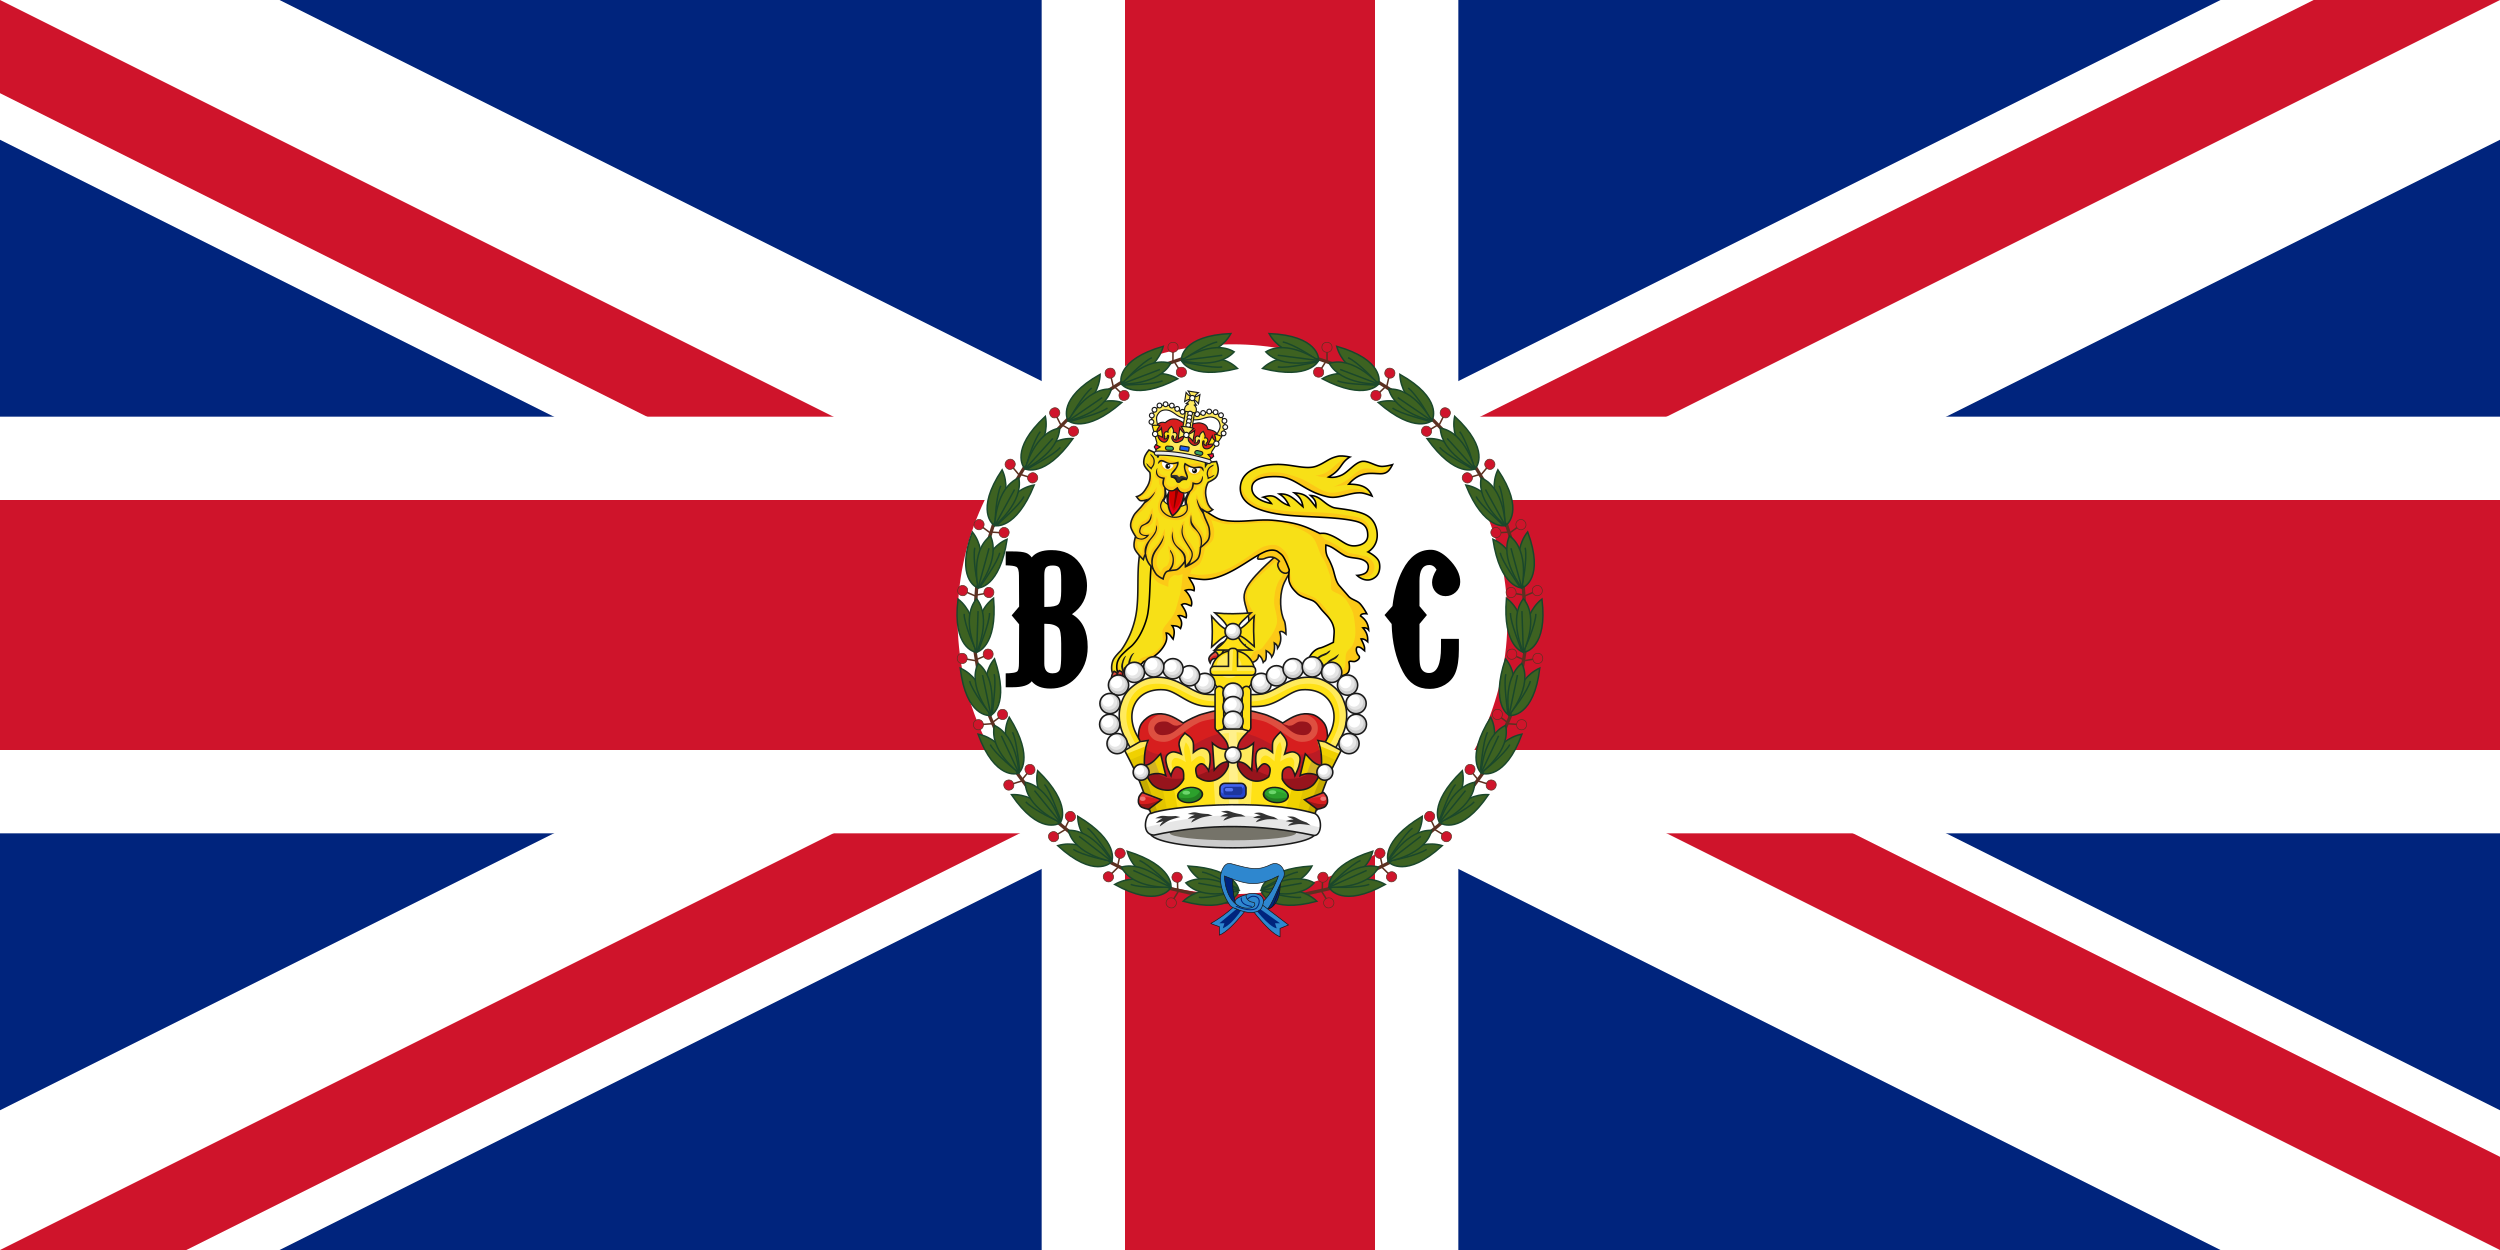 <?xml version="1.0" encoding="UTF-8"?>
<svg xmlns="http://www.w3.org/2000/svg" xmlns:xlink="http://www.w3.org/1999/xlink" width="1200" height="600" viewBox="0 0 60 30">
	<clipPath id="a">
		<path d="M30 15h30v15zm0 0v15H0zm0 0H0V0zm0 0V0h30z"/>
	</clipPath>
	<path fill="#00247d" d="M0 0v30h60V0z"/>
	<path fill="none" stroke="#fff" stroke-width="6" d="M0 0l60 30m0-30L0 30"/>
	<path fill="none" stroke="#cf142b" stroke-width="4" d="M0 0l60 30m0-30L0 30" clip-path="url(#a)"/>
	<path fill="none" stroke="#fff" stroke-width="10" d="M30 0v30M0 15h60"/>
	<path fill="none" stroke="#cf142b" stroke-width="6" d="M30 0v30M0 15h60"/>
	<g transform="translate(-10.009 1.664) scale(.044)">
		<circle cx="744.715" cy="203.252" r="159.35" fill="#fff" transform="translate(198.98 108.673) scale(.941)"/>
		<g stroke-width="1.702">
			<path fill="#fcc917" d="M914.008 319.48c1.348.933 1.976 2.14 2.489 3.946.826-1.183 1.924.387 1.641-6.311 1.01.518 2.703 1.744 3.039 3.44.754-1.062 1.838-3.134 1.405-7.682.953.578 1.742 1.325 1.792 2.843 1.585-2.358 2.325-5.116 1.101-8.806.767-.704 1.953-.232 3.46 1.14 0 0-.024-4.54-.781-6.93-2.637-5.059-2.698-13.556-.998-18.98 1.906-6.082 10.596-17.388 10.596-17.388l-11.544-1.645s-14.083 11.452-18.423 19.013c-1.028 1.792-1.782 3.889-1.725 5.954.124 4.506 3.38 10.151 2.484 14.477-.665 3.21-3.26 4.642-5.327 6.335-1.367 1.119-6.9 2.843-8.476 3.642-3.777 1.916-5.742 5.745-4.658 8.26.652 1.513 2.408 2.55 5.535 2.41 5.44-.244 17.975 3.508 18.39-3.719z"/>
			<path fill="#f7e017" d="M915.416 275.469c-1.887 1.733-6.89 6.955-7.6 9.418-.501 1.735-.248 2.448-.02 4.24.387 3.054 4.34 7.849 4.575 10.919.15 1.966.041 4.062-.752 5.866-1.19 2.704-3.736 2.713-6.202 4.339-3.152 2.078-7.46 1.77-10.595 3.722-1 .623-2.008 1.375-2.725 2.344-.657.886-.614 3.21.116 4.037.458.518 1.059-1.361 1.815-1.403 3.226 3.393 5.034 1.328 7.258-.427 1.248.674 3.911 3.656 7.722 2.732 1.357-.329 1.187-2.628 2.31-3.46 1.636-1.211 3.776-.903 4.964-2.557 2.871-3.999 6.247-7.73 7.521-12.486 1.105-4.124-1.643-8.677-1.354-12.936.211-3.11.572-6.314 1.806-9.177.85-1.972 1.427-2.501 3.098-4.827 0 0-2.153-2.31-2.897-3.683-.635-1.172-1.283-3.786-1.283-3.786z"/>
			<path fill="#1a1a1a" d="M904.994 314.766c-.177.147-.807.427-1.473.775-1.41.773-2.46 1.917-2.848 3.367-.388 1.45-.121 2.903 1.043 4.546l2.106.92c-2.067-.584-2.753-4.022-2.406-5.168.328-1.086 1.142-2.1 2.422-2.8v.014c.622-.326 1.194-.531 1.594-.864.393-.326.906-.74 1.241-1.223a3.633 3.633 0 0 0 .476-1.027c-1.297.593-1.422 1.336-2.155 1.46zm-6.848-.35c-.184.146-.839.424-1.53.771-1.465.77-2.556 1.907-2.958 3.35-.403 1.443-.126 2.887 1.083 4.522l1.818.157c-2.147-.58-2.49-3.243-2.13-4.382.34-1.08 1.187-2.09 2.516-2.787v.015c.646-.325 1.24-.53 1.656-.86.408-.324.94-.737 1.289-1.217.348-.48.494-1.022.494-1.022-1.347.59-1.477 1.33-2.238 1.453z"/>
			<path fill="none" stroke="#1a1a1a" stroke-width=".87" d="M914.008 319.48c1.348.933 1.976 2.14 2.489 3.946.826-1.183 1.924.387 1.641-6.311 1.01.518 2.703 1.744 3.039 3.44.754-1.062 1.838-3.134 1.405-7.682.953.578 1.742 1.325 1.792 2.843 1.585-2.358 2.325-5.116 1.101-8.806.767-.704 1.953-.232 3.46 1.14 0 0-.024-4.54-.781-6.93-2.637-5.059-2.698-13.556-.998-18.98 1.906-6.082 10.596-17.388 10.596-17.388l-11.544-1.645s-14.083 11.452-18.423 19.013c-1.028 1.792-1.782 3.889-1.725 5.954.124 4.506 3.38 10.151 2.484 14.477-.665 3.21-3.26 4.642-5.327 6.335-1.367 1.119-7.192 2.96-8.767 3.758-6.049 3.069-7.159 10.928 1.168 10.554 5.44-.244 17.975 3.508 18.39-3.719z"/>
			<path fill="#de4f40" d="M890.523 317.562s1.436 1.244 1.41 2.106c-.026.861-.792 1.977-.792 1.977-2.022-.792-3.117.634-3.616 2.132 0 0-.825-1.457-.662-2.42.342-2.02 3.66-3.795 3.66-3.795z"/>
			<path fill="#d71e1e" d="M891.153 321.444l.784-1.77s-1.666.029-2.416.344c-.998.42-2.576 1.982-2.576 1.982l.597 1.808.655-1.566 1.133-.754z"/>
			<path fill="none" stroke="#1a1a1a" stroke-width=".87" d="M890.523 317.562s1.436 1.244 1.41 2.106c-.026.861-.792 1.977-.792 1.977-2.022-.792-3.117.634-3.616 2.132 0 0-.825-1.457-.662-2.42.342-2.02 3.66-3.795 3.66-3.795z"/>
			<path fill="#de4f40" d="M897.2 318.076s1.436 1.243 1.41 2.105c-.026.862-.793 1.977-.793 1.977-2.022-.791-3.117.634-3.616 2.132 0 0-.825-1.456-.662-2.42.342-2.02 3.66-3.794 3.66-3.794z"/>
			<path fill="#d71e1e" d="M897.83 321.957l.783-1.77s-1.666.03-2.416.345c-.998.42-2.576 1.981-2.576 1.981l.598 1.809.655-1.567 1.132-.753z"/>
			<path fill="none" stroke="#1a1a1a" stroke-width=".87" d="M897.2 318.076s1.436 1.243 1.41 2.105c-.026.862-.793 1.977-.793 1.977-2.022-.791-3.117.634-3.616 2.132 0 0-.825-1.456-.662-2.42.342-2.02 3.66-3.794 3.66-3.794z"/>
			<path fill="#de4f40" d="M904.133 318.59s1.436 1.243 1.41 2.105c-.026.862-.792 1.977-.792 1.977-2.022-.792-3.117.634-3.617 2.132 0 0-.825-1.456-.662-2.42.342-2.02 3.66-3.795 3.66-3.795z"/>
			<path fill="#d71e1e" d="M904.763 322.47l.783-1.769s-1.666.029-2.416.344c-.998.42-2.576 1.982-2.576 1.982l.598 1.808.655-1.566 1.132-.754z"/>
			<path fill="none" stroke="#1a1a1a" stroke-width=".87" d="M904.133 318.59s1.436 1.243 1.41 2.105c-.026.862-.792 1.977-.792 1.977-2.022-.792-3.117.634-3.617 2.132 0 0-.825-1.456-.662-2.42.342-2.02 3.66-3.795 3.66-3.795z"/>
		</g>
		<g stroke-width="1.702">
			<path fill="#f7e017" stroke="#1a1a1a" stroke-width=".87" d="M856.392 311.367c.469-.912 1.121-2.337 1.18-3.889.055-1.447-.468-3.057-.468-3.057 1.651-.21 2.732 1.773 3.99 3.078.46-2.385.882-5.104-.976-7.292 3.35-.052 3.577.495 4.652 1.268.321-1.206 1.457-3.662-1.639-6.862 1.703-.602 3.117.546 4.374.783.366-2.138-.67-3.918-2.928-6.874 1.862-1.506 3.552-.022 5.312.257.938-2.834-1.852-6.539-3.792-8.208 1.638-.69 3.24-.772 4.802-.132.56-2.476-1.812-4.633-3.067-6.912l1.564-17.013-16.292 2.964s-3.83 3.38-4.224 6.482c-1.239 9.743-.237 18.67-1.33 28.43-.456 4.076-1.472 8.273-3.198 12.661-1.472 3.745-4.052 8.196-5.559 10.069 0 0-3.305 3.133-4.162 5.174a10.715 10.715 0 0 0-.68 5.765c.21 1.287.879 2.502 1.671 3.537.303.396 1.139.97 1.139.97l14.306-9.796s4.047-3.034 5.004-5.256c.811-1.885-.617-4.323.321-6.147z"/>
			<g stroke-width="1.887">
				<path fill="#de4f40" d="M834.703 328.202s1.601.336 1.953 1.055c.352.72.263 1.998.263 1.998-1.841.313-2.04 2.002-1.766 3.468 0 0-1.24-.802-1.533-1.67-.616-1.818 1.083-4.851 1.083-4.851z"/>
				<path fill="#d71e1e" d="M836.842 331.084l-.18-1.823s-1.225.815-1.645 1.43c-.56.82-1.06 2.85-1.06 2.85l1.223 1.2-.189-1.597.517-1.156z"/>
				<path fill="none" stroke="#1a1a1a" d="M380.696 299.368s2.644 2.623 2.48 4.306c-.166 1.682-1.813 3.762-1.813 3.762-3.85-1.816-6.181.828-7.357 3.692 0 0-1.421-2.958-.974-4.822.936-3.907 7.664-6.938 7.664-6.938z" transform="matrix(.363 -.27 .245 .401 623.345 311.097)"/>
			</g>
		</g>
		<path fill="#fcc917" stroke="#1a1a1a" stroke-width=".87" d="M913.376 267.165c.857-.058 2.804.151 3.62-.215 3.548-1.588 5.778-1.177 8.287 1.327 0 0-1.191 1.205-.727 2.774.32 1.085 1.05 2.471 2.002 3.083.706.454 1.58.838 2.412.725 1.81-.247 3.383-3.046 3.383-3.046l1.433-5.392c-4.817-3.82-12.692-6.583-17.64-4.228-2.44 1.85-2.648 4.473-2.77 4.972z"/>
		<path fill="#f7e017" d="M963.753 211.472s-4.067-.95-6.546-.4c-5.173 1.145-6.674 3.453-11.624 5.343-5.554 2.121-13.065-.925-20.974-.91-9.547.02-18.516 2.967-20.29 10.433-.563 2.367-.639 5.824 2.036 9.006 2.255 2.682 6.39 5.131 14.614 6.954 12.744 2.825 32.78 1.59 45.51 4.476 5.238 1.188 6.957 3.41 7.042 7.69.08 3.972-3.368 5.587-6.841 5.846-5.512.411-7.721-4.038-15.14-6.447-1.979-.643-4.082-.295-4.082-.295-4.387-2.063-7.719-3.869-13.11-5.233-4.231-1.071-11.138-2.033-15.503-2.114-8.634-.16-16.564 1.721-25.002-.114-4.354-.947-11.483-7.166-16.496-9.754-6.564-3.388-11.844-3.007-11.844-3.007l-8.672 9.289 3.354 15.288s-3.46 4.47-4.04 7.543c-1.822 9.65-.948 22.09-2.6 31.771-.766 4.492-3.396 11.305-6.915 15.588-2.275 2.77-1.896 1.89-5.097 4.865-1.87 1.739-3.4 3.14-4.371 5.5-.578 1.402-.7 3.65-.317 5.118.423 1.623 2.707 3.756 2.707 3.756 3.875-1.146 7.749-3.898 11.623-8.577 0 0 3.402-1.31 5.158-2.463 2.43-1.597 4.608-3.743 6.09-6.244.524-.882 1.26-2.265 1.412-3.81.142-1.441-.283-3.08-.283-3.08 1.661-.11 2.62 1.934 3.797 3.313.603-2.354 1.188-5.043-.535-7.339 3.346.15 3.54.71 4.567 1.546.393-1.184 1.675-3.568-1.223-6.948 1.736-.498 3.078.733 4.319 1.045.494-2.112-.433-3.952-2.51-7.038 1.95-1.391 3.548.192 5.287.576 1.107-2.772-1.455-6.638-3.291-8.42 1.676-.592 3.28-.577 4.801.155.707-2.437-1.53-4.733-2.646-7.083 0 0 5.694.996 8.278.992 2.915-.005 5.928-.763 8.666-1.767 9.754-3.576 17.564-10.422 24.38-13.412 2.148-.943 5.343-1.35 7.193.093 1.036.807 1.998 1.292 2.913 2.785 1.768 2.884 3.16 7.034 3.16 7.034s-.558 4.581-.043 6.332c.826 2.812 2.218 4.35 4.306 6.407 1.648 1.623 3.89 2.318 7.886 3.774 2.754 1.004 3.814 3.337 5.765 5.525 2.284 2.56 4.8 4.79 5.926 8.03.429 1.232.698 2.554.657 3.857-.059 1.876-.435 5.58-.435 5.58s-5.505 2.757-7.094 3.068c-2.486.485-4.699 2.595-5.846 4.853-.963 1.894.982 4.964.982 4.964 0 1.017 8.803 4.899 13.929 5.403 2.068.204 4.643-.154 5.986-1.74 1.431-1.69.54-5.633.54-5.633.139-1.178 2.284-.11 3.33-.492 1.578-.577 3.156-1.953 1.997-3.169-1.728-1.81-1.52-4.7-.582-4.7 1.638-.068 2.284.917 3.78 2.049-.077-1.447.567-1.586-1.91-6.425 1.118-.195 2.332.362 3.622 1.512-.038-1.301.454-4.208-2.633-7.575 1.108-.114 2.188.007 3.143 1.187-.157-2.836-1.229-5.483-4.43-7.689.187-1.024 1.418-1.362 3.448-1.176 0 0-2.19-4.097-4.025-5.805-1.637-1.523-4.406-1.974-5.941-3.74l-5.028-5.79c-2.093-2.408-2.618-6.668-3.576-9.397a38.999 38.999 0 0 0-2.591-5.785c-1.256-2.266-1.33-4.502-1.163-6.952 0 0 1.58.293 3.462 1.384 2.159 1.253 4.773 3.383 6.88 4.408 3.792 1.843 9.033.644 11.912 3.723 1.2 1.285 1.07 3.379.152 4.878-1.197 1.955-5.444 2.156-5.444 2.156s5.09 5.089 10.18.79c2.088-1.765 2.575-5.049 1.985-7.717-.734-3.315-6.174-5.88-6.174-5.88s5.228-2.832 5.031-9.446c-.118-3.95-1.661-8.059-5.497-10.366-5.397-3.246-16.633-3.76-18.376-4.398-1.978-.724-3.445-1.781-4.792-2.839-2.296-1.802-4.242-3.605-7.773-3.757 2.217 1.91 3.237 3.28 2.984 6.282-4.16-5.005-4.925-7.23-11.78-7.696 2.915 2.13 4.152 3.941 4.712 7.539-4.459-3.795-7.188-7.354-12.879-6.91 2.689 1.543 4.154 3.898 5.34 6.282-6.938-2.18-6.104-7.081-14.135-4.555 1.903.599 3.095 1.518 4.476 3.455 0 0-11.27-1.771-10.601-8.952.493-5.297 8.672-6.009 14.92-5.654 9.095.515 13.903 8.366 26.7 10.994 5.785 1.188 11.852-2.513 17.749-2.199 2.233.119 6.125 1.728 6.125 1.728-1.658-4.095-4.793-6.526-12.722-6.44 6.7-7.749 12.925-5.593 17.74-5.736 3.266-.097 4.572-1.885 6.133-4.944 0 0-3.726 1.08-6.125.942-3.405-.195-7.333-3.324-10.68-2.67-3.757.735-7.377 5.747-10.837 7.382-4.15 1.96-7.225 1.1-7.225 1.1 7.533-4.179 6.028-7.37 11.604-10.907z"/>
		<g stroke-width="1.702">
			<path fill="#fcc917" d="M862.632 236.022l2.871-3.076s5.28-.381 11.844 3.007c5.013 2.588 12.142 8.807 16.496 9.754 8.438 1.835 16.368-.045 25.002.114 4.365.08 11.272 1.043 15.504 2.114 4.243 1.074 7.211 2.422 10.423 3.953 3.211 1.532 5.684 11.286 5.684 11.286s-.255 1.068.9 3.273c1.092 2.086 2.538 4.168 3.106 5.785.69 2.3 1.403 4.948 2.292 6.949 1.431 3.225 3.32 5.589 6.312 8.237 1.535 1.767 4.304 2.218 5.94 3.741 1.835 1.708 4.026 5.805 4.026 5.805-2.03-.186-3.261.152-3.448 1.176 3.201 2.206 4.273 4.853 4.43 7.69-.955-1.181-2.035-1.302-3.143-1.188 3.087 3.367 2.595 6.274 2.633 7.575-1.29-1.15-2.504-1.707-3.622-1.512 2.477 4.84 1.833 4.978 1.91 6.425-1.496-1.132-2.142-2.117-3.78-2.049-.937 0-1.146 2.89.582 4.7 1.16 1.216-.419 2.592-1.997 3.169-1.046.382-3.192-.686-3.33.492 0 0 .891 3.943-.54 5.633-1.343 1.586-3.918 1.944-5.986 1.74-5.126-.504-13.929-4.386-13.929-5.403 0 0-1.945-3.07-.982-4.964l-.048-.193c-.024.042.002 4.068 3.626 2.307 1.444 3.32 3.577 3.048 5.763 2.225 1.649.69 1.47 2.03 3.207 2.678 3.225 1.203 6.267 1.473 6.861-2.405.349-2.275-.208-5.504.932-7.365 1.047-1.71 2.233-2.019 2.908-3.328 1.124-2.184 1.703-4.78 1.703-7.169 0-3.157-.49-7.495-1.25-10.56-.396-1.593-2.735-5.716-3.664-7.07-2.963-4.322-8.41-3.835-8.454-6.75-.016-1.03.367-4.55-.572-7.105-.979-2.662-1.972-6.214-3.568-8.559-3.331-4.892-3.044-10.404-7.641-13.518-4.343-2.941-10.893-5.504-16.084-6.263-6.36-.93-16.466.599-22.894.625-4.025.016-5.859.625-9.663-.692-3.377-1.168-11.385-3.1-13.588-5.914-9.538-12.188-3.616-1.589-7.002-3.06-3.069-1.335-9.77-2.31-9.77-2.31z"/>
			<path fill="#fcc917" d="M883.484 266.29c.743-1.89 1.31-5.518 1.31-5.518s3.344-2.472 4.18-4.024c.91-1.691.758-3.574.756-5.495 0-1.14-2.506-8.275-2.506-8.275l-5.136-2.417-8.016 25.05-7.117 3.914-11.742-1.58.043 6.464c2.281 5.803 4.948 6.113 9.46 7.856.055-2.85.056-4.439 2.702-6.077 1.372-.763 1.937.194 3.43-.292 1.993-.647 5.693-2.668 5.693-2.668 5.556-3.37 5.355-2.597 6.943-6.939zm-7.366 11.007s5.694.996 8.278.992c2.915-.005 5.928-.763 8.666-1.767 9.754-3.576 17.564-10.422 24.38-13.412 2.148-.943 5.343-1.35 7.193.093 1.036.807 1.998 1.292 2.913 2.785 1.768 2.884 3.16 7.034 3.16 7.034l-.314-5.472c-.17-2.956-2.489-5.214-3.98-6.466-2.617-2.196-5.365-1.888-8.669-1.07-2.779.69-6.672 3.85-9.072 5.509-10.337 7.149-15.52 9.02-22.023 9.855-7.726.992-8.852-.57-10.458-.052-1.84.866-.074 1.97-.074 1.97zm60.07 7.416c-1.563-.684-2.859-2.728-3.64-4.25-.463-.905-.633-1.937-.837-2.933-.312-1.518-1.006-4.358-1.006-4.358l-.251 5.699s1 2.68 1.76 3.855c.807 1.25 1.816 2.369 2.933 3.352 1.018.896 3.436 2.179 3.436 2.179s2.066.618 3.1.922c.866.254 1.842.263 2.599.754.799.519 1.232 1.454 1.844 2.183.952 1.135 1.856 2.31 2.844 3.413a572.114 572.114 0 0 0 3.98 4.322c-.587-4.105-3.807-7.658-7.272-10.75-1.913-1.707-5.686-2.725-9.49-4.388z"/>
			<path fill="#1a1a1a" d="M950.418 318.397c-.231.157-1.057.456-1.928.829-1.847.827-3.222 2.05-3.73 3.602-.507 1.55-.158 3.104 1.366 4.861l2.757.984c-2.706-.624-3.604-4.3-3.15-5.526.429-1.162 1.496-2.247 3.171-2.997v.016c.815-.348 1.563-.568 2.088-.924.514-.349 1.186-.792 1.624-1.308a3.568 3.568 0 0 0 .623-1.099c-1.698.635-1.862 1.429-2.82 1.562zm7.442.478s-2.025 1.448-2.326 1.674c-.3.225-.836.51-1.658.908-1.86.942-3.071 2.294-3.362 3.889-.291 1.595-.068 2.908 1.456 4.564l4.098.714c-.504-.547-2.63-.873-3.393-1.556-1.335-1.192-1.298-2.778-1.157-3.547.22-1.206 1.143-2.31 2.805-3.155.005-.003.01.002.016 0 .818-.398 1.373-.684 1.8-1.004.524-.393.925-.991 1.228-1.514.303-.524.494-.973.494-.973z"/>
			<path fill="#fcc917" d="M837.162 322.79c-.578 1.402-.7 3.65-.317 5.118.423 1.623 2.707 3.756 2.707 3.756 4.563-.795 8.033-4.866 11.623-8.577 1.325-1.37 3.402-1.31 5.158-2.463 2.43-1.597 4.608-3.743 6.09-6.244.524-.882 1.26-2.265 1.412-3.81.142-1.441-.283-3.08-.283-3.08 1.661-.11 2.62 1.934 3.797 3.313.603-2.354 1.188-5.043-.535-7.339 3.346.15 3.54.71 4.567 1.546.393-1.184 1.675-3.568-1.223-6.948 1.736-.498 3.078.733 4.319 1.045.494-2.112-.433-3.952-2.51-7.038 1.95-1.391 3.548.192 5.287.576 1.107-2.772-1.455-6.638-3.291-8.42 1.676-.592 3.28-.577 4.801.155.707-2.437-1.53-4.733-2.646-7.083l2.004-7.07-5.57 4.811s-.26 8.02-1.963 13.25c-.537 1.65-1.366 5.61-2.32 7.687-2.318 5.047-6.894 8.226-6.759 10.864l.286 5.56c.081 1.586-3.494 5.04-5.57 6.345-3.046 1.915-5.184 1.526-6.862 2.891-2 1.627-1.99 4.913-5.306 5.295-.84.097-1.42.877-2.3 1.012-.754.116-3.598-.23-3.837-.866-.55-1.461-.267-4.989.537-6.327z"/>
			<path fill="#1a1a1a" d="M839.001 325.808c.164 1.762.94 3.431 2.184 5.227l.844-.573c-1.187-1.715-1.866-3.224-2.008-4.75-.142-1.525.688-4.024 1.734-5.922-1.853.75-2.776 4.709-2.754 6.018zm3.969-2.614c-.283 1.958.251 4.072 2.008 5.865l.733-.717c-1.554-1.587-1.98-3.32-1.737-5.004.243-1.684 1.087-3.891 2.323-5.1-2.16.342-3.137 4.167-3.327 4.956z"/>
		</g>
		<path fill="#fcc917" d="M950.708 259.495s1.58.293 3.462 1.384c2.158 1.253 4.773 3.383 6.88 4.408 3.792 1.843 9.033.644 11.912 3.723 1.2 1.285 1.07 3.379.152 4.878-1.197 1.955-5.444 2.156-5.444 2.156s6.631 3.007 8.965-2.037c2.297-4.966-3.306-8.211-3.306-8.211l-10.452-2.133-6.825-4.373-5.972-2.986-2.88-3.2-4.265-2.026 7.998 13.971zm12.435-33.19c6.7-7.749 12.924-5.593 17.74-5.736 3.266-.097 4.572-1.885 6.133-4.944 0 0-3.163 2.687-5.476 3.14-3.263.64-6.778-1.894-10.664-.853-2.97.795-5.536 3.969-8.77 6.198-3.408 2.35-7.44 3.613-7.44 3.613zm-10.994-3.926c7.533-4.179 6.028-7.37 11.604-10.907-9.501 2.784-8.92 8.977-18.792 10.172 2.334.276 3.335 1.219 7.188.735zm-47.83 3.559c-.563 2.367-.639 5.824 2.036 9.006 2.255 2.682 6.39 5.131 14.614 6.954 12.744 2.825 32.78 1.59 45.51 4.476 5.238 1.188 6.957 3.41 7.042 7.69 0 0 1.521-3.404.021-5.865-2.605-4.274-6.92-4.175-12.992-5.225-11.02-1.905-25.564-1.24-32.652-2.24-5.678-.801-11.069-1.202-16.104-3.946-2.34-1.275-4.346-3.286-5.759-5.546-.985-1.576-1.716-5.304-1.716-5.304zm71.546 6.807s-3.892-1.609-6.125-1.728c-5.897-.314-11.964 3.387-17.748 2.199-12.798-2.628-17.606-10.479-26.7-10.994-6.249-.355-14.428.357-14.921 5.654 0 0-.692-3.292.997-4.739 2.706-2.317 7.209-3.473 10.77-3.412 5.277.09 10.017 1.599 14.931 3.519 4.905 1.916 10.175 6.637 15.357 7.572 4.666.841 9.337-2.059 14.077-2.026 1.368.009 2.772.161 4.053.64 1.954.73 5.309 3.315 5.309 3.315z"/>
		<path fill="none" stroke="#000" stroke-width=".87" d="M963.753 211.472s-4.067-.95-6.546-.4c-5.173 1.145-6.674 3.453-11.624 5.343-5.554 2.121-13.065-.925-20.974-.91-9.547.02-18.516 2.967-20.29 10.433-.563 2.367-.639 5.824 2.036 9.006 2.255 2.682 6.39 5.131 14.614 6.954 12.744 2.825 32.78 1.59 45.51 4.476 5.238 1.188 6.957 3.41 7.042 7.69.08 3.972-3.368 5.587-6.841 5.846-5.512.411-7.721-4.038-15.14-6.447-1.979-.643-4.082-.295-4.082-.295-4.387-2.063-7.719-3.869-13.11-5.233-4.231-1.071-11.138-2.033-15.503-2.114-8.634-.16-16.564 1.721-25.002-.114-4.354-.947-11.483-7.166-16.496-9.754-6.564-3.388-11.844-3.007-11.844-3.007l-8.672 9.289 3.354 15.288s-3.46 4.47-4.04 7.543c-1.822 9.65-.948 22.09-2.6 31.771-.766 4.492-3.396 11.305-6.915 15.588-2.275 2.77-1.896 1.89-5.097 4.865-1.87 1.739-3.4 3.14-4.371 5.5-.578 1.402-.7 3.65-.317 5.118.423 1.623 2.707 3.756 2.707 3.756 3.875-1.146 7.749-3.898 11.623-8.577 0 0 3.402-1.31 5.158-2.463 2.43-1.597 4.608-3.743 6.09-6.244.524-.882 1.26-2.265 1.412-3.81.142-1.441-.283-3.08-.283-3.08 1.661-.11 2.62 1.934 3.797 3.313.603-2.354 1.188-5.043-.535-7.339 3.346.15 3.54.71 4.567 1.546.393-1.184 1.675-3.568-1.223-6.948 1.736-.498 3.078.733 4.319 1.045.494-2.112-.433-3.952-2.51-7.038 1.95-1.391 3.548.192 5.287.576 1.107-2.772-1.455-6.638-3.291-8.42 1.676-.592 3.28-.577 4.801.155.707-2.437-1.53-4.733-2.646-7.083 0 0 5.694.996 8.278.992 2.915-.005 5.928-.763 8.666-1.767 9.754-3.576 17.564-10.422 24.38-13.412 2.148-.943 5.343-1.35 7.193.093 1.036.807 1.998 1.292 2.913 2.785 1.768 2.884 3.16 7.034 3.16 7.034s-.558 4.581-.043 6.332c.826 2.812 2.218 4.35 4.306 6.407 1.648 1.623 3.89 2.318 7.886 3.774 2.754 1.004 3.814 3.337 5.765 5.525 2.284 2.56 4.8 4.79 5.926 8.03.429 1.232.698 2.554.657 3.857-.059 1.876-.435 5.58-.435 5.58s-5.505 2.757-7.094 3.068c-2.486.485-4.699 2.595-5.846 4.853-.963 1.894.982 4.964.982 4.964 0 1.017 8.803 4.899 13.929 5.403 2.068.204 4.643-.154 5.986-1.74 1.431-1.69.54-5.633.54-5.633.139-1.178 2.284-.11 3.33-.492 1.578-.577 3.156-1.953 1.997-3.169-1.728-1.81-1.52-4.7-.582-4.7 1.638-.068 2.284.917 3.78 2.049-.077-1.447.567-1.586-1.91-6.425 1.118-.195 2.332.362 3.622 1.512-.038-1.301.454-4.208-2.633-7.575 1.108-.114 2.188.007 3.143 1.187-.157-2.836-1.229-5.483-4.43-7.689.187-1.024 1.418-1.362 3.448-1.176 0 0-2.19-4.097-4.025-5.805-1.637-1.523-4.406-1.974-5.941-3.74l-5.028-5.79c-2.093-2.408-2.618-6.668-3.576-9.397a38.999 38.999 0 0 0-2.591-5.785c-1.256-2.266-1.33-4.502-1.163-6.952 0 0 1.58.293 3.462 1.384 2.159 1.253 4.773 3.383 6.88 4.408 3.792 1.843 9.033.644 11.912 3.723 1.2 1.285 1.07 3.379.152 4.878-1.197 1.955-5.444 2.156-5.444 2.156s5.09 5.089 10.18.79c2.088-1.765 2.575-5.049 1.985-7.717-.734-3.315-6.174-5.88-6.174-5.88s5.228-2.832 5.031-9.446c-.118-3.95-1.661-8.059-5.497-10.366-5.397-3.246-16.633-3.76-18.376-4.398-1.978-.724-3.445-1.781-4.792-2.839-2.296-1.802-4.242-3.605-7.773-3.757 2.217 1.91 3.237 3.28 2.984 6.282-4.16-5.005-4.925-7.23-11.78-7.696 2.915 2.13 4.152 3.941 4.712 7.539-4.459-3.795-7.188-7.354-12.879-6.91 2.689 1.543 4.154 3.898 5.34 6.282-6.938-2.18-6.104-7.081-14.135-4.555 1.903.599 3.095 1.518 4.476 3.455 0 0-11.27-1.771-10.601-8.952.493-5.297 8.672-6.009 14.92-5.654 9.095.515 13.903 8.366 26.7 10.994 5.785 1.188 11.852-2.513 17.749-2.199 2.233.119 6.125 1.728 6.125 1.728-1.658-4.095-4.793-6.526-12.722-6.44 6.7-7.749 12.925-5.593 17.74-5.736 3.266-.097 4.572-1.885 6.133-4.944 0 0-3.726 1.08-6.125.942-3.405-.195-7.333-3.324-10.68-2.67-3.757.735-7.377 5.747-10.837 7.382-4.15 1.96-7.225 1.1-7.225 1.1 7.533-4.179 6.028-7.37 11.604-10.907z"/>
		<g stroke-width="1.887">
			<path fill="#de4f40" d="M837.565 327.854s1.601.336 1.953 1.055c.351.72.263 1.998.263 1.998-1.842.313-2.04 2.002-1.766 3.468 0 0-1.24-.802-1.534-1.67-.616-1.818 1.084-4.851 1.084-4.851z"/>
			<path fill="#d71e1e" d="M839.703 330.736l-.18-1.823s-1.224.815-1.645 1.43c-.56.82-1.059 2.85-1.059 2.85l1.222 1.2-.188-1.597.516-1.156z"/>
			<path fill="none" stroke="#1a1a1a" d="M380.696 299.368s2.644 2.623 2.48 4.306c-.166 1.682-1.813 3.762-1.813 3.762-3.85-1.816-6.181.828-7.357 3.692 0 0-1.421-2.958-.974-4.822.936-3.907 7.664-6.938 7.664-6.938z" transform="matrix(.363 -.27 .245 .401 626.207 310.749)"/>
		</g>
		<g stroke-width="1.887">
			<path fill="#de4f40" d="M840.904 326.184s1.602.336 1.953 1.055c.352.72.263 1.998.263 1.998-1.841.313-2.04 2.002-1.766 3.468 0 0-1.24-.802-1.533-1.67-.616-1.818 1.083-4.851 1.083-4.851z"/>
			<path fill="#d71e1e" d="M843.043 329.066l-.18-1.823s-1.225.816-1.645 1.431c-.56.82-1.06 2.85-1.06 2.85l1.223 1.198-.189-1.596.517-1.156z"/>
			<path fill="none" stroke="#1a1a1a" d="M380.696 299.368s2.644 2.623 2.48 4.306c-.166 1.682-1.813 3.762-1.813 3.762-3.85-1.816-6.181.828-7.357 3.692 0 0-1.421-2.958-.974-4.822.936-3.907 7.664-6.938 7.664-6.938z" transform="matrix(.363 -.27 .245 .401 629.546 309.08)"/>
		</g>
		<g stroke-width="1.887">
			<path fill="#de4f40" d="M845.015 323.615s1.6.336 1.953 1.055c.351.72.263 1.998.263 1.998-1.842.313-2.04 2.002-1.767 3.468 0 0-1.239-.802-1.533-1.67-.616-1.818 1.084-4.851 1.084-4.851z"/>
			<path fill="#d71e1e" d="M847.153 326.497l-.18-1.823s-1.224.816-1.645 1.431c-.56.82-1.059 2.85-1.059 2.85l1.222 1.198-.188-1.595.516-1.157z"/>
			<path fill="none" stroke="#1a1a1a" d="M380.696 299.368s2.644 2.623 2.48 4.306c-.166 1.682-1.813 3.762-1.813 3.762-3.85-1.816-6.181.828-7.357 3.692 0 0-1.421-2.958-.974-4.822.936-3.907 7.664-6.938 7.664-6.938z" transform="matrix(.363 -.27 .245 .401 633.657 306.51)"/>
		</g>
		<g stroke-width="1.702">
			<path fill="#de4f40" d="M947.818 323.275s1.436 1.244 1.41 2.106c-.026.862-.792 1.977-.792 1.977-2.022-.792-3.117.634-3.617 2.132 0 0-.825-1.456-.662-2.42.342-2.02 3.66-3.795 3.66-3.795z"/>
			<path fill="#d71e1e" d="M948.448 327.157l.784-1.77s-1.667.029-2.416.344c-.999.421-2.576 1.982-2.576 1.982l.597 1.808.655-1.566 1.133-.753z"/>
			<path fill="none" stroke="#1a1a1a" stroke-width=".87" d="M947.818 323.275s1.436 1.244 1.41 2.106c-.026.862-.792 1.977-.792 1.977-2.022-.792-3.117.634-3.617 2.132 0 0-.825-1.456-.662-2.42.342-2.02 3.66-3.795 3.66-3.795z"/>
		</g>
		<g stroke-width="1.702">
			<path fill="#de4f40" d="M953.82 325.19s1.435 1.244 1.41 2.105c-.027.862-.793 1.977-.793 1.977-2.022-.791-3.117.635-3.616 2.133 0 0-.825-1.457-.662-2.42.342-2.02 3.66-3.795 3.66-3.795z"/>
			<path fill="#d71e1e" d="M954.45 329.071l.783-1.77s-1.666.03-2.416.345c-.998.42-2.576 1.981-2.576 1.981l.597 1.809.655-1.567 1.133-.753z"/>
			<path fill="none" stroke="#1a1a1a" stroke-width=".87" d="M953.82 325.19s1.435 1.244 1.41 2.105c-.027.862-.793 1.977-.793 1.977-2.022-.791-3.117.635-3.616 2.133 0 0-.825-1.457-.662-2.42.342-2.02 3.66-3.795 3.66-3.795z"/>
		</g>
		<g stroke-width="1.702">
			<path fill="#de4f40" d="M942.695 320.948s1.436 1.244 1.41 2.105c-.026.862-.792 1.977-.792 1.977-2.022-.791-3.117.635-3.616 2.133 0 0-.825-1.457-.662-2.42.342-2.02 3.66-3.795 3.66-3.795z"/>
			<path fill="#d71e1e" d="M943.326 324.83l.783-1.77s-1.666.028-2.416.344c-.998.42-2.576 1.981-2.576 1.981l.597 1.809.655-1.567 1.133-.753z"/>
			<path fill="none" stroke="#1a1a1a" stroke-width=".87" d="M942.695 320.948s1.436 1.244 1.41 2.105c-.026.862-.792 1.977-.792 1.977-2.022-.791-3.117.635-3.616 2.133 0 0-.825-1.457-.662-2.42.342-2.02 3.66-3.795 3.66-3.795z"/>
		</g>
		<g stroke-width="1.904">
			<path fill="#f7e017" d="M861.886 277.993s-2.263-1.087-3.37-2.172c-1.214-1.189-2.262-4.107-3.084-4.771-2.532-2.048-3.247-6.564-3.153-6.507l-1.156 2.876s-4.203-3.904-4.917-6.404c-.662-2.316.69-6.25.69-6.25s-2.542-3.635-2.686-5.518c-.175-2.308.68-3.897 1.706-5.972.592-1.196 2.806-3.155 4.03-4.604 1.865-2.207 2.78-3.755 2.78-3.755s-2.44.73-3.5.235c-.587-.274-1.83-2.066-1.83-2.066s1.489-.234 3.15-1.732c1.117-1.007 2.37-3.137 2.923-4.153 2.053-3.772 1.258-7.773 1.066-7.505 0 0-2.129-2.121-2.79-3.454-.627-1.262-.44-2.83-.114-4.2.488-2.057 2.545-4.425 2.545-4.425 3.91 1.587 4.58 2.469 4.838 4.106 0 0 1.349-3.903 2.708-5.382.677-.737 1.897-1.732 2.91-2.266 1.042-.55 1.87-.63 1.87-.63-.457.996.112 1.605.23 2.512 0 0 2.09-2.864 3.693-3.755 1.237-.688 3.763-1.123 3.746-1.126-.017-.003 2.384 1.273 3.323 2.331 1.217 1.372 2.24 4.767 2.24 4.767.411-.816 1.15-1.203 1.05-2.293 0 0 .754.35 1.554 1.213.78.84 1.6 2.183 1.995 3.103.792 1.845.771 5.975.771 5.975.815-1.367 1.796-2.031 5.926-2.27 0 0 1.156 2.916.935 5.017-.148 1.402-.49 2.943-1.5 3.926-1.066 1.038-3.777 2.334-3.777 2.334-.093-.316-2.168 3.195-1.482 7.434.185 1.141.662 3.566 1.382 4.887 1.07 1.964 2.399 2.678 2.399 2.678s-1.768 1.278-2.413 1.343c-1.163.116-3.224-1.382-3.224-1.382s.351 1.764 1.379 4.465c.674 1.772 2.115 4.354 2.276 5.679.28 2.297.56 4.08-.37 6.2-.759 1.729-4.362 4.316-4.362 4.316s-.028 4.16-1.42 6.125c-1.503 2.123-6.762 4.413-6.762 4.413l-.137-3.097s-2.662 3.83-4.525 4.664c-.925.414-3.885.263-5.384.963-1.488.696-2.16 4.127-2.16 4.127z"/>
			<path fill="#fcc917" d="M858.34 218.37c-1.192 2.12-1.49 4.485 1.3 5.251 0 0-.127 1.04.1 2.148.281 1.372 1.55 2.423 1.78 3.805.166 1 .219 2.176-.33 3.026-4.25 6.582-1.877 11.842 5.456 13.092 7.334 1.25 11.315-2.926 9.486-10.544-.237-.984.204-2.074.692-2.963.675-1.228 2.22-1.8 2.94-3.002.581-.97.807-1.993.807-1.993 2.886.202 3.389-2.129 2.967-4.524l-2.066 2.39-3.635-.26-1.233 4.695-3.463.851-2.602-1.236-.808-1.508-1.261 1.155-2.865.305-2.985-1.952.392-4.838-3.515-.96zm-3.493 1.505l-.003 3.34-.61 2.362-.772 1.82-2.22 3.372-1.88 1.683-2.041.526 1.774 2.254 1.215.105 2.371-.349c-.111.185-.991 1.62-2.735 3.683-1.224 1.448-3.438 3.408-4.03 4.604-1.026 2.075-1.88 3.664-1.705 5.972.143 1.883 2.685 5.518 2.685 5.518s-1.352 3.933-.69 6.25c.714 2.5 4.917 6.404 4.917 6.404.289-.975.447-1.973 1.156-2.876-.093-.057.62 4.46 3.153 6.507.822.665 1.87 3.583 3.084 4.772 1.107 1.085 3.37 2.171 3.37 2.171s.67-3.432 2.159-4.127c1.499-.7 4.459-.55 5.384-.964 1.862-.834 4.525-4.663 4.525-4.663l.137 3.097s5.26-2.29 6.762-4.413c1.392-1.966 1.42-6.124 1.42-6.124s3.604-2.588 4.363-4.317c.93-2.12.65-3.903.37-6.2-.162-1.325-1.603-3.908-2.278-5.68-.96-2.524-1.316-4.17-1.36-4.381l2.123 1.116 1.18.304 2.421-1.54-1.752-1.172-1.216-2.212-.977-3.916-.125-1.975.21-2.43 1.102-3.152s-1.847 1.828-2.378 3.396c-.276.817-.435 2.202-.42 3.064.029 1.537.575 3.627 1.197 5.033.59 1.334 2.078 3.18 2.078 3.18s-1.17.278-2.005-.29c-.814-.552-2.09-1.925-2.613-2.758-.824-1.313-1.944-5.216-1.944-5.216-.056.325-.367 1.62-.497 2.564-.129.93-.079 1.51 0 1.768.475 1.56 1.053 4.31 2.082 5.636.109.847.326 1.684.617 2.483.58 1.596 1.857 2.89 2.376 4.507.503 1.569.827 3.257.668 4.897-.122 1.268-1.232 3.617-1.232 3.617s-.205-2.703-.694-3.945c-.437-1.11-1.238-2.042-1.95-2.998-.875-1.176-2.153-2.063-2.844-3.356-.881-1.648-1.542-5.388-1.542-5.388s-1.1 2.344-1.299 3.606c-.139.883.06 1.787.09 2.68.038 1.16.848 2.183 1.516 3.13.798 1.13 2.1 1.67 2.793 2.867.66 1.14.962 2.492 1.059 3.804.112 1.525.098 3.212-.45 4.639l-1.598 4.17-.231-3.457c-.086-1.287-1.023-2.373-1.66-3.495-.838-1.478-2.15-2.684-2.83-4.242-.664-1.522-.996-3.192-1.156-4.845-.133-1.375.171-4.139.171-4.139s-1.224 1.014-1.6 1.693c-.702 1.27-1.03 2.763-1.092 4.212-.056 1.302.155 2.65.653 3.855.73 1.768 2.458 2.975 3.32 4.684.562 1.118 1.137 2.317 1.17 3.569.031 1.266-1.001 3.667-1.001 3.667s.409-2.572-.015-3.747c-.512-1.415-1.857-2.37-2.87-3.484-.86-.947-2.036-1.628-2.72-2.71-.64-1.012-.876-2.234-1.2-3.387-.476-1.688-1.088-5.145-1.088-5.145s-1.28 3.59-1.4 5.47a7.709 7.709 0 0 0 .353 2.868c.32.976.863 1.887 1.506 2.69.795.991 2.122 1.495 2.842 2.543.687 1 1.225 2.192 1.291 3.403a5.447 5.447 0 0 1-.815 3.137c-.584.921-2.51 2.098-2.51 2.098s.345-1.445.371-2.183c.069-1.879.25-3.907-.54-5.613-.768-1.658-3.823-3.928-3.823-3.928s.615 3.014.817 4.538c.097.724.238 1.456.19 2.185-.082 1.26-.54 2.859-1.261 3.895-.572.822-1.392.705-2.08 1.431-.677.713-1.467 2.558-1.467 2.558s-1.768-2.499-2.152-3.84c-.344-1.2-.164-2.89.047-4.121.27-1.57 1.088-3.138 1.088-3.138.43-1.205 2.206-2.599 2.712-3.774.461-1.073.5-2.29.589-3.455.136-1.81-.1-5.447-.1-5.447s-1.267 2.72-1.912 4.073c-.524 1.098-.927 2.266-1.59 3.286-1.088 1.676-2.964 2.798-3.87 4.58-.796 1.567-1.248 5.123-1.248 5.123s-.566-3.545-.313-5.295c.174-1.206.818-2.964.818-2.964.617-1.707 2.734-3.3 3.61-4.89a10.818 10.818 0 0 0 1.326-4.548c.151-2.39-1.203-6.098-1.203-6.098l-.871 4.377c-.174.874-.282 1.702-.573 2.544-.228.66-1.144 1.803-1.178 1.846-.432.086-2.61.499-3.525.202-.489-.16-1.28-.86-1.28-.86-.548-.369.102-1.41.54-1.906.662-.75 1.926-.622 2.765-1.167.618-.401 1.238-.877 1.613-1.51.432-.728.57-1.615.634-2.46.148-1.938-.58-5.803-.58-5.803l-1.4 3.185c-.42.958-.593 2.104-1.34 2.838-.805.794-2.337 1.204-3.185 1.953-.851.751-1.285 1.288-1.684 2.351-.346.922-.646 1.939-.497 2.912.09.579.803 1.563.803 1.563s-.702-.235-.992-.455c-.756-.572-1.443-1.308-1.841-2.168-.364-.788-.421-1.7-.418-2.567a7.999 7.999 0 0 1 .461-2.703c.362-.99.942-1.903 1.605-2.722.915-1.13 2.208-1.897 3.212-2.947.9-.942 1.767-1.926 2.509-2.997.116-.167.255-.405.385-.616 1.42-.895 2.89-3.323 3.863-4.648.16-.217.4-.748.586-1.667.19-.934.327-2.258.382-2.583 0 0-2.351 3.31-3.564 4.276-.769.613-2.428 1.485-3.378 1.737-.977.259-1.989-.391-1.989-.391s2.016-1.25 3.014-2.312c1.053-1.121 2.262-2.911 2.798-4.352.3-.808.609-2.168.619-3.03.019-1.656-1.118-3.992-1.118-3.992zm-2.467 37.355c-.694 1.065-.983 2.175-1.438 3.367-.426 1.117-.453 3.917-.453 3.917s-2.06-2.68-2.516-4.067c-.316-.96-.197-3.029-.197-3.029l2.022.273c.729.099 1.855-.099 2.514-.426l.068-.035z"/>
			<path fill="#1a1a1a" d="M860.6 238.01l6.62 4.027 7.942-2.977-.18-2.112c-.48-3.14 1.684-5.325 2.294-7.983l-4.56 1.347-3.21-2.272-4.302 1.16-2.752-2.563c-.169 2.65.84 5.688-.93 8.11z"/>
			<path fill="#fff" d="M861.957 237.138c.446-1.326.163-.88 1.663-3.811.064 1.532.176 2.892.535 4.696zm11.798 2.012c.02-1.399.138-.884-.306-4.147-.567 1.425-1.124 2.67-2.06 4.254z"/>
			<path fill="#f7e017" d="M866.894 244.24c-3.004-.513-5.813-2.862-6.3-5.355-.38-1.934 1.174-3.898 1.174-3.898 3.722 4.318 8.395 4.56 13.028 2.222 0 0 .815 2.367-.183 4.066-1.287 2.191-4.716 3.476-7.72 2.964z"/>
			<path fill="#fcc917" d="M861.764 235.172s-.246 2.43.042 3.251c.294.837.774 1.29 1.373 1.944.564.614 1.863 1.668 1.863 1.668s-.679-1.119-.843-1.743c-.255-.965-.193-2.99-.193-2.99l3.47 1.393 3.278.06 1.403-.254s-.588 1.45-1.006 2.106c-.411.646-1.46 1.774-1.46 1.774s1.298.058 1.873-.193c.971-.422 1.656-1.155 2.123-2.106.367-.748.419-2.48.419-2.48l.659-.264.3 1.777s-.075 1.316-.318 1.91c-.356.87-.888 1.587-1.65 2.135-.733.526-2.5 1.035-2.5 1.035l-2.721.243-2.72-.366-2.404-1.667-1.916-1.908-.515-2.129.253-1.406 1.19-1.79z"/>
			<path fill="#1a1a1a" d="M861.758 234.46l-.256.317s-1.65 2.02-1.23 4.167c.526 2.693 3.429 5.092 6.566 5.627 3.137.535 6.67-.767 8.06-3.133 1.108-1.885.22-4.34.22-4.34l-.125-.367-.347.172c-2.272 1.146-4.531 1.66-6.66 1.363-2.13-.296-4.144-1.392-5.962-3.501zm12.784 3.22c.134.482.546 2.119-.223 3.428-1.184 2.016-4.499 3.292-7.369 2.803-2.87-.49-5.574-2.792-6.023-5.086-.29-1.48.614-2.872.91-3.298 1.828 1.987 3.892 3.101 6.064 3.404 2.165.3 4.411-.198 6.641-1.251z"/>
			<path fill="#e9001a" d="M865.168 229.654c-1.097 5.123-1.016 9.676 1.83 13.969 4.11-3.108 5.695-7.376 6.357-12.573l-.003.17-1.619-.51-1.016-.917-1.132-1.46-1.544 1.292-1.885.254-.988-.225z"/>
			<path fill="none" stroke="#1a1a1a" stroke-width=".868" d="M865.168 229.654c-1.097 5.123-1.016 9.676 1.83 13.969 4.11-3.108 5.695-7.376 6.357-12.573l-.003.17-1.619-.51-1.016-.917-1.132-1.46-1.544 1.292-1.885.254-.988-.225z"/>
			<path fill="#d40000" d="M865.197 229.318l2.71.291 1.83-1.245 1.778 2.22 1.631.416c-.622 1.738-1.484 4.276-2.343 5.915-.729 1.39-3.228 4.129-3.228 4.129s-1.63-3.436-1.835-4.901c-.266-1.9-.543-6.825-.543-6.825z"/>
			<path fill="maroon" d="M868.559 229.276s-.129 2.363-.23 3.727c-.7 4.497-.81 6.963-.442 6.49.27-.348.796-2.274 1.535-6.137.176-1.183.922-3.737.922-3.737l-.68-1.055z"/>
			<path fill="#fff" d="M863.572 228.116c-.019 1.399-.137.885.306 4.148.568-1.425 1.124-2.671 2.061-4.254zm11.798 2.012c-.445 1.326-.163.88-1.663 3.812-.063-1.533-.175-2.893-.534-4.697z"/>
			<path fill="#fcc917" d="M859.576 214.523l.767.659c.481.413.31 1.256.663 1.783.384.573.906 1.147 1.505 1.488.632.36 1.38.493 2.107.535 1.286.073 3.806-.67 3.806-.67l1.392-2.488.262-1.538-2.496.717-2.736.061-2.845-1.364-1.367-.233zm24.07 4.105l-.942.367c-.591.23-.709 1.083-1.217 1.463-.551.413-1.234.782-1.912.905-.716.13-1.466.008-2.165-.194-1.238-.357-3.37-1.893-3.37-1.893l-.488-2.809.262-1.538 2.117 1.504 2.561.964 3.136-.344 1.367.233z"/>
			<path fill="#fff" d="M867.401 216.31c-.283 1.005-2.1 2.25-3.773 1.774-1.674-.476-2.57-2.494-2.288-3.499.284-1.005 1.6-.386 3.274.09s3.07.63 2.787 1.635z"/>
			<g transform="rotate(9.675 165.232 3333.721) scale(.456)">
				<ellipse cx="725.12" cy="314.308" fill="#1a1a1a" rx="2.985" ry="3.116"/>
				<path d="M725.08 312.797c-.81 0-1.566.609-1.566 1.503 0 .894.756 1.502 1.566 1.502s1.521-.58 1.521-1.502c0-.923-.71-1.503-1.52-1.503z"/>
				<path fill="#fff" d="M726.048 312.527c-.555 0-1.074.435-1.074 1.072 0 .638.519 1.072 1.074 1.072s1.043-.413 1.043-1.072c0-.658-.488-1.072-1.043-1.072z"/>
			</g>
			<path fill="#fff" d="M875.67 217.72c-.065 1.042 1.236 2.82 2.973 2.925 1.737.105 3.252-1.502 3.318-2.544.066-1.042-1.382-.895-3.119-1-1.737-.105-3.105-.422-3.171.62z"/>
			<g transform="scale(-.456 .456) rotate(-9.677 377.96 16067.1)">
				<ellipse cx="725.12" cy="314.308" fill="#1a1a1a" rx="2.985" ry="3.116"/>
				<path d="M725.08 312.797c-.81 0-1.566.609-1.566 1.503 0 .894.756 1.502 1.566 1.502s1.521-.58 1.521-1.502c0-.923-.71-1.503-1.52-1.503z"/>
				<path fill="#fff" d="M726.048 312.527c-.555 0-1.074.435-1.074 1.072 0 .638.519 1.072 1.074 1.072s1.043-.413 1.043-1.072c0-.658-.488-1.072-1.043-1.072z"/>
			</g>
			<path fill="#fcc917" d="M858.866 217.338c.71 2.03.898 4.317 5.237 4.548-.803 2.13-.831 3.65-.2 4.465.698.903 2.146 1.65 3.634 1.194.854-.262 1.739-.91 2.54-2.165.34 1.449.905 2.307 1.624 2.837 1.253.923 2.92.745 3.88.125.864-.56 1.341-2.003 1.29-4.279 4.17 1.22 5.105-.876 6.448-2.555l.239.365-.313 1.833-.905 1.85-2.218.565-1.948-.332-.125 2.808-2.262 2.208-2.504.163-1.889-.676-1.579-1.802-2.718 1.423-1.853-.198-2.344-1.461-1.043-2.182.508-2.979-2.691-.812-1.52-2.146z"/>
			<path fill="#fcc917" d="M870.198 214.422s.26 1.814-.004 2.66c-.34 1.089-2.274 3.51-2.274 3.51s1.37-.115 1.863.092c.344.145.805.775.805.775s.81-.473 1.278-.457c.47.016 1.903.737 1.903.737s-1.101-3.265-.909-4.465c.13-.812.877-2.286.877-2.286l-.046 2.69 1.29 4.081.112 1.106-.501.74-8.317-1.344.273-1.603 2.51-3.282z"/>
			<path fill="#333" d="M866.317 221.331s2.1-.204 3.106.015c.464.102 1.17 1.06 1.17 1.06s.96-.708 1.462-.652c1.214.136 3.16 1.176 3.16 1.176l-.52.894-1.83-.312-2.09 1.69-.81.19-.642-.56-.882-1.788-2.048-.718-.143-.843.067-.152z"/>
			<path fill="#fcc917" d="M870.002 214.02s-2.089-.05-3.073-.359c-1.473-.46-2.883-1.996-4.417-2.155-1.05-.11-2.002.071-2.704.859-.487.546-.37 2.164-.37 2.164l1.275-1.185 1.684.287 2.282 1.131 1.75.381zm3.758.641s1.988.645 3.019.68c1.542.053 3.38-.928 4.881-.57 1.026.245 1.865.731 2.267 1.706.278.677-.37 2.165-.37 2.165l-.81-1.54-1.683-.288-2.527.312-1.778-.221z"/>
			<g fill="#1a1a1a">
				<path d="M870.288 213.915l-.5.132s-2.475.917-4.661.537c-.933-.162-2.214-1.139-3.36-1.443-.573-.152-1.204-.18-1.73.153-.528.334-.844.967-1.005 1.909.616-.152.492-.49 1.495-1.146.224-.142.545-.153 1.002-.032.916.243 2.148 1.012 3.374 1.226 2.045.355 3.862-.036 4.557-.206-.013.41-.107 1.016-.586 1.908-.201.375-.843 1.145-1.46 1.875-.31.365-.616.732-.862 1.066-.245.335-.44.611-.523.951-.179.73.039 1.553.039 1.553l.05.297.293.064c1.705.357 2.155 1.004 2.698 2.223l.05.124.103.075c.181.128.306.21.444.278.138.068.302.104.444.105.285.002.387-.059.736-.077l.175-.013.125-.138c.915-.97 1.555-1.431 3.282-1.203l.297.037.16-.262s.478-.704.551-1.452c.034-.348-.072-.676-.192-1.073a19.95 19.95 0 0 0-.445-1.289c-.34-.893-.706-1.835-.771-2.255-.156-1.001-.03-1.6.094-1.992.609.396 2.18 1.36 4.217 1.702 1.227.205 2.645-.113 3.589-.039.472.038.771.155.935.362l1.031 1.577c.16-.942.072-1.644-.315-2.134s-.977-.668-1.568-.715c-1.182-.093-2.613.367-3.546.21-2.189-.365-4.337-2.016-4.337-2.016l-.413-.287-.25.448s-.514.837-.231 2.655c.103.665.377 1.933.714 2.816.168.44.472 1.09.58 1.445.108.356.158.656.152.72-.027.28-.246.655-.347.85-1.735-1.045-2.752-.308-3.79 1.539-.227.026-.474.047-.485.047-.008 0 .013.02-.043-.007a3.614 3.614 0 0 1-.247-.158c-.35-2.27-1.372-2.919-3.07-2.77-.03-.219-.1-.642-.032-.916.015-.062.148-.33.368-.63s.727-.763 1.032-1.123c.61-.721 1.267-1.783 1.586-2.376.87-1.621.669-2.628.669-2.628l-.073-.504z"/>
				<path d="M881.703 225.197c-.73.633-1.801.635-3.263.163l-.561-.183-.045.6s-.021.504-.119 1.12c-.097.616-.34 1.66-.54 1.986-.618 1.002-1.579 1.468-2.775 1.786-.85.226-1.914.046-2.721-.392-.822-.445-1.555-1.94-1.635-2.102l-.249-.49-.43.316c-.18.135-.468.4-.88.674-.412.273-.952.744-1.41.817-.908.145-1.971-.038-2.698-.532-1.023-.697-1.708-1.443-1.958-2.593-.082-.375-.018-1.449.094-2.062.112-.614.245-1.1.245-1.1l.147-.523-.538-.063c-1.43-.144-2.615-.526-3.15-1.329-1.021-1.636-.484-2.75-.496-3.887-.241.38-.39.802-.54 1.223-.33 1.12-.183 2.151.36 2.965.655.981 1.856 1.553 3.247 1.796-.054.21-.094.33-.171.75-.12.66-.24 1.438-.097 2.093.31 1.42 1.238 2.485 2.39 3.268.97.66 2.215.864 3.336.684.67-.107 1.275-.444 1.747-.756.27-.18.359-.252.528-.387.315.536.848 1.335 1.767 1.833.998.54 2.254.763 3.388.462 1.346-.358 2.561-1.056 3.324-2.294.352-.57.511-1.34.616-2.004.06-.374.053-.458.073-.68 1.456.33 2.764.082 3.657-.692.783-.678 1.23-1.702 1.282-2.92a6.14 6.14 0 0 0-.052-1.073c-.556 1.027-.79 2.844-1.873 3.526z"/>
			</g>
			<path fill="#fcc917" d="M859.509 210.659c.145.604 1.906-1.648 2.873-3.331.534-.93 2.826-1.89 2.826-1.89l1.113 1.969s3.406-2.401 4.613-3.1c1.404-.813 2.79-.908 2.88-.892.09.015 1.367.564 2.422 1.796.907 1.06 3.325 4.453 3.325 4.453l1.703-1.488s1.843 1.666 2.04 2.72c.354 1.908 1.269 4.617 1.606 4.094l.017-.032-.013-2.242-.503-2.457-1.432-2.418-1.926-1.843-.076.448-.762.99-.566.233-1.631-3.572-1.329-1.478-2.706-1.516-2.843.833-1.743.954-2.53 2.862-.475-1.464.142-.832-2.32.856-2.666 2.114-1.214 2.099-.825 2.134zm-6.361 4.619l.914 1.221 1.25 1.222.775-.933.998-1.904-.218-2.672-1.854-2.28c-.473 1.897.369 4.812-1.865 5.346z"/>
			<path fill="#1a1a1a" d="M855.009 209.695c-.303.874 1.24 1.802 1.446 2.79.328.873.25 1.956-.032 2.897-.096.318-.426.853-.738 1.276-.195.265-.26.34-.37.471-.248-.218-.762-.475-1.182-.91-.148-.153-.514-.682-.8-.916l-.686-.565s.119.312.29.671c.17.36.37.765.644 1.049a80.705 80.705 0 0 0 1.733 1.696l.252.216.186-.533c.1-.286.154-.32.484-.767.33-.448.695-.986.846-1.489.314-1.048.408-2.265.006-3.336-.538-1.428-2.08-2.55-2.08-2.55z"/>
			<path fill="#fcc917" d="M889.46 221.47l-1.266.85-1.584.739-.423-1.138-.31-2.127 1.09-2.45 2.505-1.535c-.182 1.946-1.942 4.417-.012 5.661z"/>
			<path fill="#1a1a1a" d="M889.555 215.586c-.004.925-1.767 1.29-2.288 2.152-.6.716-.885 1.764-.93 2.745-.016.331.119.946.273 1.448.096.315.132.407.192.567.307-.123.877-.195 1.417-.466.19-.096.712-.474 1.058-.6l.835-.305s-.215.255-.495.537c-.28.282-.603.598-.956.776-.716.36-2.197 1.026-2.197 1.026l-.31.12.001-.565c0-.302-.039-.353-.202-.884s-.33-1.16-.305-1.684c.051-1.093.366-2.273 1.1-3.15.98-1.17 2.807-1.717 2.807-1.717zm-36.927 19.396s1.691-1.138 2.243-1.635c1.168-1.054 2.722-3.084 2.722-3.084s-.143.698-.774 1.745c-.354.587-1.112 1.514-1.472 1.928-1.94 2.235-4.176 3.29-3.762 2.786zm30.658 5.06s-1.084-1.443-1.44-2.095c-.752-1.381-1.546-3.812-1.546-3.812s-.095.706.152 1.903c.14.671.548 1.797.75 2.307 1.09 2.752 3.113 4.942 2.89 4.329zm-6.186 2.974c-.264 1.682-.59 3.734-.08 5.003.671 1.666 1.951 2.595 2.774 3.464 1.936 2.043 3.329 4.754 2.255 9.311l.803-.455c1.12-4.754-.795-6.97-2.511-9.269-.858-1.149-1.725-2.177-2.312-3.298-.979-1.409-.498-3.44-.929-4.756zm-21.385-.695c-.412.51-.573 1.319-.865 2.192-.292.874-.612 1.418-1.223 2.005-.333.321-1.209 1.065-2.006 1.432-.798.366-1.587.702-1.972 1.31a5.702 5.702 0 0 0-.71 1.714c-.138.59-.177 1.146-.056 1.594.278 1.03 1.542 2.086 3.949 2.002-.733.766-1.555 1.28-2.426 1.349-1.093.085-2.415-.221-3.43-1.319l-.174.631c-.48.498 2.223 1.31 3.417 1.317 1.32-.103 2.81-.812 3.737-2.133l.46-.658-.788.125c-2.853.431-3.886-.725-4.093-1.492-.066-.241-.052-.737.07-1.26a5.055 5.055 0 0 1 .616-1.498c.184-.29.9-.71 1.685-1.07.787-.362 1.626-.69 2.137-1.182.756-.727 1.16-1.735 1.462-2.64zm17.13 5.694c-1.207 2.89-1.151 5.016-.306 7.128.846 2.11 2.428 4.208 4.243 7.224.915 1.519.803 3.048.152 4.532-.651 1.485-1.725 2.733-2.953 3.865l.461.513c.216.239.815-.48 1.033-.543.953-.28 1.511-2.234 2.09-3.554.711-1.621.846-3.44-.19-5.16-1.832-3.045-3.407-5.15-4.2-7.13-1.08-2.756-.524-4.73-.33-6.875zm-14.363.613c-.564.805-.387 3.031-1.284 4.057-.58 1.138-1.454 2.174-2.349 3.27-1.79 2.19-3.646 4.677-2.959 8.71l.9 1.576c-.647-3.794.802-7.691 2.58-9.866.889-1.087 1.81-2.147 2.44-3.383.631-1.236.964-2.656.672-4.364zm8.484 3.282c-.501 2.388-.383 4.035.17 5.47.552 1.436 1.52 2.646 2.467 3.632 1.798 1.872 3.728 3.214 3.829 6.539.005.179-.043.478-.096.661l-.455 1.606 1.241-1.696c.814-3.664-1.475-5.333-4.019-7.588-1.005-.89-1.788-1.962-2.289-3.265-.603-1.689-.657-3.545-.848-5.36zm-4.639 2.04c-.895 3.132-3.288 6.199-4.887 8.232-1.642 2.457-2.67 5.32-1.629 9.573l1.206 1.525c-1.562-4.733-.452-8.093 1.298-10.711 1.75-2.619 4-5.003 4.012-8.619zm3.524 8.141c-.634.763.843 2.107.79 2.822.28.78.447 1.6.454 2.418.008.998-.202 2.028-.512 3.004-.302.948-1.898 3.19-1.898 3.19l1.118.028s1.278-1.856 1.637-2.985c.325-1.022.357-2.137.348-3.235a8.102 8.102 0 0 0-.5-2.656c-.362-1.005-1.437-2.586-1.437-2.586z"/>
			<path fill="none" stroke="#1a1a1a" stroke-width=".868" d="M877.494 203.406c1.501 1.053 2.24 4.767 2.24 4.767.411-.816 1.15-1.203 1.05-2.293 0 0 .754.35 1.554 1.213.78.84 1.6 2.183 1.995 3.103.792 1.845.771 5.975.771 5.975.815-1.367 1.796-2.031 5.926-2.27 0 0 1.156 2.916.935 5.017-.148 1.402-.49 2.943-1.5 3.926-1.066 1.038-3.777 2.334-3.777 2.334-.093-.316-2.168 3.195-1.482 7.434.185 1.141.662 3.566 1.382 4.887 1.07 1.964 2.399 2.678 2.399 2.678s-1.768 1.278-2.413 1.343c-1.163.116-3.224-1.382-3.224-1.382s.351 1.764 1.379 4.465c.674 1.772 2.115 4.354 2.276 5.679.28 2.297.56 4.08-.37 6.2-.759 1.729-4.362 4.316-4.362 4.316s-.028 4.16-1.42 6.125c-1.503 2.123-6.762 4.413-6.762 4.413l-.137-3.097s-2.662 3.83-4.525 4.664c-.925.414-3.885.263-5.384.963-1.488.696-2.16 4.127-2.16 4.127s-2.262-1.087-3.369-2.172c-1.214-1.189-2.262-4.107-3.084-4.771-2.532-2.048-3.247-6.564-3.153-6.507-.71.903-.867 1.901-1.156 2.876 0 0-4.203-3.904-4.917-6.404-.662-2.316.69-6.25.69-6.25s-2.542-3.635-2.686-5.518c-.175-2.308.68-3.897 1.706-5.972.592-1.196 2.806-3.155 4.03-4.604 1.865-2.207 2.78-3.755 2.78-3.755s-2.44.73-3.5.235c-.587-.274-1.83-2.066-1.83-2.066s1.489-.234 3.15-1.732c1.117-1.007 2.37-3.137 2.923-4.153 2.053-3.772 1.258-7.773 1.066-7.505 0 0-2.129-2.121-2.79-3.454-.627-1.262-.44-2.83-.114-4.2.488-2.057 2.545-4.425 2.545-4.425 3.91 1.587 4.58 2.469 4.838 4.106 0 0 1.349-3.903 2.708-5.382.677-.737 1.897-1.732 2.91-2.266 1.042-.55 1.87-.63 1.87-.63-.457.996.112 1.605.23 2.512 0 0 2.09-2.864 3.693-3.755 1.237-.688 3.763-1.123 3.746-1.126z"/>
		</g>
		<g stroke-width="1.402">
			<path fill="#d71e1e" stroke="#1a1a1a" stroke-width=".62" d="M885.76 211.072l1.671-3.184.68-1.32 1.254-.537 1.574-2.472.654-.608.47-2.433s-.522-1.861-1.658-2.68c-1.624-1.17-4.04-1.427-4.04-1.427s-.318-1.569-1.242-2.306c-.924-.737-2.03-1.054-3.213-1.242-1.183-.187-3.476.548-4.674.68-.623.07-2.059.408-2.059.408s-1.26-.765-1.831-1.023c-1.099-.497-3.053-1.903-4.236-2.09-1.183-.188-2.293-.243-3.44.188-1.065.4-2.646 1.69-2.646 1.69s-1.505-.454-2.69.033c-1.477.607-2.7 2.182-2.7 2.182l-.33 2.687.05 1.055.711 1.151.812 2.226.494 2.146.454 2.77z"/>
			<path fill="#f8eca8" d="M875.885 191.198c2.805-.013 5.137.125 7.198-.54 2.06-.664 3.76-1.164 5.163-.986 2.257.286 3.836 1.482 4.386 3.127.642 1.924.67 2.874-1.569 6.465l2.242 1.39c2.463-3.95 2.712-6.067 1.836-8.688-.913-2.733-3.501-4.539-6.562-4.927-2.208-.28-4.252.42-6.312 1.085-1.955.63-3.802.38-5.974.453-2.037-.74-3.867-1.073-5.528-2.274-1.755-1.268-3.482-2.565-5.668-2.98a9.803 9.803 0 0 0-.573-.092c-2.836-.365-5.585.578-7.19 2.75-1.643 2.223-2.073 4.31-.95 8.829l2.574-.627c-1.02-4.108-.7-5.003.505-6.634 1.031-1.395 2.902-2.045 5.138-1.62 1.389.264 2.85 1.265 4.606 2.533 1.755 1.268 4.015 1.858 6.678 2.736z"/>
			<path fill="#ffea5c" stroke="#1a1a1a" stroke-width=".62" d="M875.885 191.198c2.805-.013 5.137.125 7.198-.54 2.06-.664 3.76-1.164 5.163-.986 2.257.286 3.836 1.482 4.386 3.127.642 1.924.67 2.874-1.569 6.465l2.242 1.39c2.463-3.95 2.712-6.067 1.836-8.688-.913-2.733-3.501-4.539-6.562-4.927-2.208-.28-4.252.42-6.312 1.085-1.955.63-3.802.38-5.974.453-2.037-.74-3.867-1.073-5.528-2.274-1.755-1.268-3.482-2.565-5.668-2.98a9.803 9.803 0 0 0-.573-.092c-2.836-.365-5.585.578-7.19 2.75-1.643 2.223-2.073 4.31-.95 8.829l2.574-.627c-1.02-4.108-.7-5.003.505-6.634 1.031-1.395 2.902-2.045 5.138-1.62 1.389.264 2.85 1.265 4.606 2.533 1.755 1.268 4.015 1.858 6.678 2.736z"/>
			<path fill="#fff" stroke="#1a1a1a" stroke-width=".62" d="M863.182 181.398a1.29 1.29 0 0 0-1.207 1.096 1.284 1.284 0 0 0 1.066 1.477 1.284 1.284 0 0 0 1.477-1.066c.112-.705-.36-1.385-1.065-1.496a1.388 1.388 0 0 0-.271-.011zm3.402.736a1.29 1.29 0 0 0-1.207 1.096 1.284 1.284 0 0 0 1.066 1.477 1.284 1.284 0 0 0 1.477-1.066 1.284 1.284 0 0 0-1.066-1.477c-.088-.014-.184-.034-.27-.03zm-6.725-.054c-.6.027-1.109.48-1.206 1.096a1.284 1.284 0 0 0 1.065 1.477 1.299 1.299 0 0 0 1.478-1.085 1.284 1.284 0 0 0-1.066-1.477 1.388 1.388 0 0 0-.27-.01zm9.66 1.837c-.602.027-1.11.46-1.207 1.077-.111.705.36 1.385 1.065 1.496a1.299 1.299 0 0 0 1.478-1.085 1.284 1.284 0 0 0-1.066-1.477 1.388 1.388 0 0 0-.27-.01zm17.486 1.45c-.6.027-1.128.478-1.226 1.095a1.299 1.299 0 0 0 1.085 1.478 1.284 1.284 0 0 0 1.477-1.066 1.284 1.284 0 0 0-1.066-1.477c-.088-.014-.184-.034-.27-.03zm3.456.35a1.29 1.29 0 0 0-1.207 1.096 1.284 1.284 0 0 0 1.066 1.477 1.299 1.299 0 0 0 1.478-1.085 1.284 1.284 0 0 0-1.066-1.477 1.388 1.388 0 0 0-.271-.01zm-33.33-1.302a1.307 1.307 0 0 0-1.227 1.095 1.299 1.299 0 0 0 1.085 1.477 1.299 1.299 0 0 0 1.478-1.085 1.284 1.284 0 0 0-1.066-1.476 1.388 1.388 0 0 0-.27-.011zm15.309 1.111a1.306 1.306 0 0 0-1.226 1.095 1.299 1.299 0 0 0 1.085 1.478 1.284 1.284 0 0 0 1.477-1.066 1.317 1.317 0 0 0-1.085-1.497 1.197 1.197 0 0 0-.251-.01zm11.219.62c-.6.026-1.109.478-1.207 1.095a1.284 1.284 0 0 0 1.066 1.477 1.284 1.284 0 0 0 1.477-1.066 1.284 1.284 0 0 0-1.066-1.476c-.088-.014-.184-.034-.27-.03zm-3.263.645c-.6.027-1.11.48-1.207 1.096a1.284 1.284 0 0 0 1.066 1.477 1.299 1.299 0 0 0 1.478-1.085 1.284 1.284 0 0 0-1.066-1.477 1.388 1.388 0 0 0-.271-.01zm13.023.595c-.6.026-1.128.478-1.226 1.095a1.299 1.299 0 0 0 1.085 1.477 1.284 1.284 0 0 0 1.477-1.066 1.284 1.284 0 0 0-1.066-1.476c-.088-.014-.184-.034-.27-.03zm-37.73.112c-.6.027-1.128.478-1.225 1.095a1.299 1.299 0 0 0 1.085 1.478 1.284 1.284 0 0 0 1.477-1.066 1.317 1.317 0 0 0-1.085-1.497 1.197 1.197 0 0 0-.251-.01zm39.605 2.967a1.269 1.269 0 0 0-1.206 1.076 1.284 1.284 0 0 0 1.066 1.477 1.284 1.284 0 0 0 1.476-1.066 1.284 1.284 0 0 0-1.065-1.477 1.388 1.388 0 0 0-.271-.01zm-39.822.572c-.6.027-1.11.479-1.207 1.096a1.284 1.284 0 0 0 1.066 1.477 1.299 1.299 0 0 0 1.478-1.085 1.284 1.284 0 0 0-1.066-1.477 1.388 1.388 0 0 0-.271-.01zm40.25 2.798c-.6.027-1.128.478-1.226 1.096a1.299 1.299 0 0 0 1.085 1.477 1.299 1.299 0 0 0 1.478-1.085 1.299 1.299 0 0 0-1.085-1.478 1.197 1.197 0 0 0-.252-.01zm-.892 3.435c-.6.027-1.128.459-1.225 1.076-.112.705.36 1.384 1.065 1.496a1.317 1.317 0 0 0 1.497-1.084 1.299 1.299 0 0 0-1.086-1.478 1.197 1.197 0 0 0-.251-.01z"/>
			<g transform="matrix(.437 .069 -.069 .437 847.235 111.065)">
				<g transform="translate(-27.87 37.78)">
					<path fill="#f8eca8" d="M113.725 96.015c.723.902 1.588 1.573 2.288 2.49.736.964 1.297 2.176 1.585 3.407-1.279-.315-2.514-.861-3.492-1.586-.93-.69-1.61-1.543-2.526-2.255v11.558c.915-.713 1.595-1.565 2.526-2.256.978-.725 2.213-1.283 3.492-1.597-.288 1.23-.85 2.454-1.585 3.418-.7.918-1.565 1.588-2.288 2.49h3.325c-2.448 1.165-4.136 3.626-4.136 6.484 0 3.98 3.268 7.212 7.306 7.212s7.306-3.232 7.306-7.212c0-2.858-1.688-5.32-4.136-6.484h3.325c-.723-.902-1.588-1.572-2.288-2.49-.736-.964-1.297-2.188-1.585-3.418 1.279.314 2.514.872 3.492 1.597.93.69 1.611 1.543 2.527 2.256V98.07c-.916.712-1.596 1.565-2.527 2.255-.978.725-2.213 1.271-3.492 1.586.288-1.23.85-2.443 1.585-3.407.7-.917 1.565-1.588 2.288-2.49h-12.99z"/>
					<ellipse cx="120.033" cy="118.052" fill="#f6e078" rx="5.517" ry="5.169" transform="matrix(1.333 0 0 1.413 -39.862 -48.661)"/>
					<path fill="#ffea5c" stroke="#1a1a1a" d="M116.013 98.505c.696 1.041 1.297 2.176 1.585 3.407-1.279-.315-2.514-.861-3.492-1.586-.93-.69-1.61-1.543-2.526-2.255v11.558c.915-.713 1.595-1.565 2.526-2.256.978-.725 2.213-1.283 3.492-1.597-.288 1.23-.85 2.454-1.585 3.418-.7.918-1.565 1.588-2.288 2.49h3.325c-2.448 1.165-4.136 3.626-4.136 6.484 0 3.98 3.268 7.212 7.306 7.212s7.306-3.232 7.306-7.212c0-2.858-1.688-5.32-4.136-6.484h3.325c-.723-.902-1.588-1.572-2.288-2.49-.736-.964-1.297-2.188-1.585-3.418 1.279.314 2.514.872 3.492 1.597.93.69 1.611 1.543 2.527 2.256V98.07c-.916.712-1.596 1.565-2.527 2.255-.978.725-2.213 1.271-3.492 1.586.288-1.23.85-2.443 1.585-3.407.7-.917 1.565-1.588 2.288-2.49h-12.99c.754.84 1.661 1.553 2.288 2.49z"/>
				</g>
				<circle cx="37.31" cy="198.755" r="3.611" fill="#fff" stroke="#1a1a1a" stroke-width="1.558" transform="matrix(.9 0 0 .9 58.772 -37.28)"/>
			</g>
			<path fill="#f0d95c" d="M874.074 186.544l4.965.786-1.381 8.727-4.966-.786z"/>
			<path fill="#f8eca8" d="M875.258 186.732l2.597.41-1.381 8.728-2.597-.411z"/>
			<path fill="#ffea5c" stroke="#1a1a1a" stroke-width=".62" d="M874.074 186.544l4.965.786-1.381 8.727-4.966-.786z"/>
			<g fill="#fff" stroke="#1a1a1a" stroke-width="1.731" transform="matrix(.437 .069 -.069 .437 827.15 -108.095)">
				<circle cx="37.31" cy="198.755" r="3.611" transform="matrix(.81 0 0 .81 184.519 482.186)"/>
				<circle cx="37.31" cy="198.755" r="3.611" transform="matrix(.81 0 0 .81 184.519 487.043)"/>
				<circle cx="37.31" cy="198.755" r="3.611" transform="matrix(.81 0 0 .81 184.519 491.699)"/>
				<circle cx="37.31" cy="198.755" r="3.611" transform="matrix(.81 0 0 .81 184.519 496.629)"/>
			</g>
			<path fill="#ffe116" d="M889.976 198.983c.357 1.733.884 2.54.45 3.821-1.13-1.1-1.49-1.5-1.736-2.782l-2.247 4.615c.921-.006.462-.198 2.887-.246-.83 1.837-3.177 3.266-4.885 2.332-.644-.352-1.052-1.347-1.007-3.002l.129-.765c.028-.164.336-.352.51-.328.167.024.173.285.193.443.041.315-.19.623-.148.938.046.348.193.64.474.872.235.193.853.327.853.327l-.085-.755c-.06-.533.53-.846.737-1.34.134-.317.238-.68.162-1.018-.083-.366-.306-.744-.637-.952a.954.954 0 0 0-.419-.122c-.202-.018-.618.04-.618.04s.195-.5.216-.818c.026-.385-.205-1.144-.344-1.51-.231-.609-.66-1.192-.71-1.255-.064.044-.691.44-1.136.919-.268.288-.564.718-.687 1.085-.1.303-.186.964-.186.964s-.55-.32-.745-.378a.96.96 0 0 0-.434-.042c-.386.07-.737.339-.951.647-.199.285-.24.66-.236 1.004.006.535.267.99.01 1.461l-.365.67s.624.104.915.012c.348-.112.596-.328.77-.633.158-.277.15-.648.384-.871.103-.099.242-.204.406-.165.17.041.25.327.232.492l-.07.636c-.024.214-.17.476-.318.628-1.807 2.147-3.773 1.304-5.45-1.071-.191-.27-.245-1.112-.306-1.428-.07-.364.07-.951.07-.951a6.06 6.06 0 0 1 1.363 1.02c.44.433.81.916 1.152 1.418l.979-5.927c-.68.515-1.192.991-1.848 1.356-.553.307-.83.414-1.345.487.216-.455.309-.737.747-1.157.608-.583 1.21-1.216 1.924-1.78-1.093-.354-2.207-.58-3.363-.762-1.157-.183-2.285-.313-3.435-.315.505.758.882 1.546 1.28 2.288.288.534.29.832.354 1.331-.468-.228-.698-.415-1.129-.878-.512-.55-.85-1.161-1.339-1.86l-.9 5.939c.48-.372.981-.717 1.534-.994a6.082 6.082 0 0 1 1.613-.548s-.05.601-.229.926c-.155.282-.466 1.065-.731 1.263-2.329 1.742-4.46 1.936-5.515-.664-.093-.19-.152-.485-.109-.695l.13-.627c.034-.162.198-.41.373-.396.168.013.268.156.336.282.153.284.031.635.096.947.071.344.24.626.537.84.248.177.873.27.873.27l-.14-.748c-.098-.529.29-.88.461-1.387.11-.326.186-.695.086-1.028-.11-.36-.36-.723-.705-.91a.96.96 0 0 0-.426-.093c-.203-.005-.825.129-.825.129s.122-.655.12-.974c-.003-.387-.152-.888-.317-1.245-.276-.592-.75-1.162-.798-1.224-.066.045-.654.467-1.062.974-.246.305-.7.956-.794 1.33-.079.31-.047.845-.047.845s-.377-.184-.576-.229a.954.954 0 0 0-.435-.014c-.38.096-.71.387-.9.71-.177.297-.19.674-.161 1.018.045.534.508 1.013.287 1.502l-.314.692s.63.063.912-.048c.34-.134.57-.366.72-.683.138-.287.013-.65.15-.938.067-.144.153-.39.319-.361.174.03.41.305.385.469-.037.256-.076.511-.114.767-.469 1.588-1.164 2.409-1.884 2.545-1.914.36-3.705-1.724-3.927-3.727 2.292.794 1.796.835 2.67 1.126l-.712-5.084c-.63 1.143-1.095 1.414-2.51 2.11-.018-1.352.733-1.958 1.608-3.495-1.525-.172-2.924-.18-4.158.025l2.578 9.371-.633 5.752c9.553-.355 20.487 1.836 29.507 4.656l1.126-5.66 5.43-8.103c-1.237-.654-2.592-1.002-3.947-1.308z"/>
			<path fill="#ffea5c" d="M880.803 212.33l2.948-14.852c-.064.044-.691.44-1.136.918-.268.289-.564.72-.687 1.086-.1.303-.186.964-.186.964s-.55-.32-.745-.378a.96.96 0 0 0-.434-.042c-.386.07-.737.339-.951.647-.199.285-.24.66-.236 1.004.006.535.267.99.01 1.461l-.365.67s.624.104.915.012c.348-.112.596-.328.77-.633.158-.277.15-.648.384-.871.103-.099.242-.204.406-.165.17.041.25.327.232.492l-.07.636c-.024.214-.17.476-.318.628-1.807 2.147-3.773 1.304-5.45-1.071-.191-.27-.245-1.112-.306-1.428-.07-.364.07-.951.07-.951a6.06 6.06 0 0 1 1.363 1.02c.44.433.81.916 1.152 1.418l.979-5.927c-.68.515-1.192.991-1.848 1.356-.553.307-.83.414-1.345.487.216-.455.309-.737.747-1.157.608-.583 1.21-1.216 1.924-1.78-1.093-.354-2.207-.58-3.363-.762-1.157-.183-2.285-.313-3.435-.315.505.758.882 1.546 1.28 2.288.288.534.29.832.354 1.331-.468-.228-.698-.415-1.129-.878-.512-.55-.85-1.161-1.339-1.86l-.9 5.939c.48-.372.981-.717 1.534-.994a6.082 6.082 0 0 1 1.613-.548s-.05.601-.229.926c-.155.282-.466 1.065-.731 1.263-2.329 1.742-4.46 1.936-5.515-.664-.093-.19-.152-.485-.109-.695l.13-.627c.034-.162.198-.41.373-.396.168.013.268.156.336.282.153.284.031.635.096.947.071.344.24.626.537.84.248.177.873.27.873.27l-.14-.748c-.098-.529.29-.88.461-1.387.11-.326.186-.695.086-1.028-.11-.36-.36-.723-.705-.91a.96.96 0 0 0-.426-.093c-.203-.005-.825.129-.825.129s.122-.655.12-.974c-.003-.387-.152-.888-.317-1.245-.276-.592-.75-1.162-.798-1.224l-1.452 14.878c5.238.343 10.708 1.448 15.797 2.712z"/>
			<path fill="none" stroke="#1a1a1a" stroke-width=".62" d="M889.976 198.983c.357 1.733.884 2.54.45 3.821-1.13-1.1-1.49-1.5-1.736-2.782l-2.247 4.615c.921-.006.462-.198 2.887-.246-.83 1.837-3.177 3.266-4.885 2.332-.644-.352-1.052-1.347-1.007-3.002l.129-.765c.028-.164.336-.352.51-.328.167.024.173.285.193.443.041.315-.19.623-.148.938.046.348.193.64.474.872.235.193.853.327.853.327l-.085-.755c-.06-.533.53-.846.737-1.34.134-.317.238-.68.162-1.018-.083-.366-.306-.744-.637-.952a.954.954 0 0 0-.419-.122c-.202-.018-.618.04-.618.04s.195-.5.216-.818c.026-.385-.205-1.144-.344-1.51-.231-.609-.66-1.192-.71-1.255-.064.044-.691.44-1.136.919-.268.288-.564.718-.687 1.085-.1.303-.186.964-.186.964s-.55-.32-.745-.378a.96.96 0 0 0-.434-.042c-.386.07-.737.339-.951.647-.199.285-.24.66-.236 1.004.006.535.267.99.01 1.461l-.365.67s.624.104.915.012c.348-.112.596-.328.77-.633.158-.277.15-.648.384-.871.103-.099.242-.204.406-.165.17.041.25.327.232.492l-.07.636c-.024.214-.17.476-.318.628-1.807 2.147-3.773 1.304-5.45-1.071-.191-.27-.245-1.112-.306-1.428-.07-.364.07-.951.07-.951a6.06 6.06 0 0 1 1.363 1.02c.44.433.81.916 1.152 1.418l.979-5.927c-.68.515-1.192.991-1.848 1.356-.553.307-.83.414-1.345.487.216-.455.309-.737.747-1.157.608-.583 1.21-1.216 1.924-1.78-1.093-.354-2.207-.58-3.363-.762-1.157-.183-2.285-.313-3.435-.315.505.758.882 1.546 1.28 2.288.288.534.29.832.354 1.331-.468-.228-.698-.415-1.129-.878-.512-.55-.85-1.161-1.339-1.86l-.9 5.939c.48-.372.981-.717 1.534-.994a6.082 6.082 0 0 1 1.613-.548s-.05.601-.229.926c-.155.282-.466 1.065-.731 1.263-2.329 1.742-4.46 1.936-5.515-.664-.093-.19-.152-.485-.109-.695l.13-.627c.034-.162.198-.41.373-.396.168.013.268.156.336.282.153.284.031.635.096.947.071.344.24.626.537.84.248.177.873.27.873.27l-.14-.748c-.098-.529.29-.88.461-1.387.11-.326.186-.695.086-1.028-.11-.36-.36-.723-.705-.91a.96.96 0 0 0-.426-.093c-.203-.005-.825.129-.825.129s.122-.655.12-.974c-.003-.387-.152-.888-.317-1.245-.276-.592-.75-1.162-.798-1.224-.066.045-.654.467-1.062.974-.246.305-.7.956-.794 1.33-.079.31-.047.845-.047.845s-.377-.184-.576-.229a.954.954 0 0 0-.435-.014c-.38.096-.71.387-.9.71-.177.297-.19.674-.161 1.018.045.534.508 1.013.287 1.502l-.314.692s.63.063.912-.048c.34-.134.57-.366.72-.683.138-.287.013-.65.15-.938.067-.144.153-.39.319-.361.174.03.41.305.385.469-.037.256-.076.511-.114.767-.469 1.588-1.164 2.409-1.884 2.545-1.914.36-3.705-1.724-3.927-3.727 2.292.794 1.796.835 2.67 1.126l-.712-5.084c-.63 1.143-1.095 1.414-2.51 2.11-.018-1.352.733-1.958 1.608-3.495-1.525-.172-2.924-.18-4.158.025l2.578 9.371-.633 5.752a56.677 56.677 0 0 1 2.615-.036c8.894.081 18.685 2.126 26.892 4.692l1.126-5.66 5.43-8.103c-1.237-.654-2.592-1.002-3.947-1.308z"/>
			<g stroke="#1a1a1a" transform="matrix(.437 .069 -.069 .437 869.765 -56.895)">
				<rect width="11.147" height="5.298" x="95.838" y="584.867" fill="#1a60fa" ry=".629"/>
				<rect width="9.894" height="4.913" x="-25.864" y="594.506" fill="#36a464" stroke-width="1.404" ry="2.456" transform="matrix(.995 -.098 .174 .985 0 0)"/>
				<rect width="9.894" height="4.913" x="-226.195" y="574.612" fill="#36a464" stroke-width="1.404" ry="2.456" transform="matrix(-.995 -.098 -.174 .985 0 0)"/>
				<path fill="#ff0a3e" d="M66.737 594.292l4.794-4.047-5.852-2.015-1.32 3.142zm69.349 0l-4.794-4.047 5.852-2.015 1.32 3.142z"/>
			</g>
			<path fill="#fff" stroke="#1a1a1a" stroke-width=".62" d="M874.504 197.995c-.667.03-1.239.54-1.347 1.226a1.431 1.431 0 0 0 1.195 1.637 1.431 1.431 0 0 0 1.637-1.195 1.431 1.431 0 0 0-1.195-1.637c-.098-.015-.195-.035-.29-.03zm-17.02-.52a1.431 1.431 0 0 0-.152 2.844 1.417 1.417 0 0 0 1.637-1.176 1.45 1.45 0 0 0-1.194-1.656 1.434 1.434 0 0 0-.29-.012zm33.387 5.28a1.427 1.427 0 0 0-1.347 1.206 1.45 1.45 0 0 0 1.195 1.656 1.431 1.431 0 0 0 1.637-1.195 1.45 1.45 0 0 0-1.195-1.656 1.434 1.434 0 0 0-.29-.012z"/>
			<path fill="#ececec" stroke="#1a1a1a" stroke-width=".62" d="M874.339 209.676c-4.636-.852-9.358-1.388-13.886-1.43a57.646 57.646 0 0 0-2.664.04c-.79.683-1.056 1.399.07 2.208a55.648 55.648 0 0 1 2.564-.028c8.732.08 18.453 2.1 26.58 4.64.579-.449 1.85-.403.658-2.119a114.347 114.347 0 0 0-13.322-3.311z"/>
		</g>
		<g stroke-width="1.491">
			<g stroke-width=".745">
				<path fill="#ffe116" stroke="#1a1a1a" stroke-width=".87" d="M897.53 305.952c-.78-3.684-4.094-6.556-7.324-9.456 6.563.707 13.125.496 19.688 0-2.964 3.023-7.198 5.693-7.496 9.456 3.822-1.656 6.284-5.011 9.226-7.767-.696 5.547-.216 11.094 0 16.642-2.923-2.346-5.416-5.32-9.226-6.372 1.133 3.441 3.923 6.087 7.569 8.32h-19.979c3.306-2.312 6.306-4.829 7.542-8.32-3.63 1.17-6.24 4.2-9.154 6.674.513-5.598.454-11.195 0-16.793 2.806 3.048 5.423 6.491 9.154 7.616z"/>
				<g transform="matrix(-1.164 0 0 1.164 1101.01 206.967)">
					<circle cx="172.785" cy="85.622" r="3.742" fill="#ccc" transform="translate(-.106)"/>
					<ellipse cx="173.113" cy="84.71" fill="#e6e6e6" rx="2.747" ry="2.393" transform="matrix(1.057 0 0 1.18 -10.05 -14.844)"/>
					<ellipse cx="173.75" cy="84.444" fill="#fff" rx="2.101" ry="2.157" transform="matrix(1.022 0 0 1 -4.132 .205)"/>
					<circle cx="172.785" cy="85.622" r="3.742" fill="none" stroke="#1a1a1a" transform="translate(-.106)"/>
				</g>
				<g transform="translate(699.11 273.533) scale(1.164)">
					<ellipse cx="171.995" cy="47.735" fill="#ffe116" stroke="#1a1a1a" stroke-width=".759" rx="10.542" ry="10.152" transform="matrix(.964 0 0 1.001 6.804 -.237)"/>
					<ellipse cx="172.347" cy="45.737" fill="#ffea5c" rx="5.263" ry="5.221" transform="matrix(1.104 0 0 1.081 -19.482 -4.867)"/>
				</g>
				<path fill="#ffe116" d="M899.52 315.839c-1.09 0-1.965.874-1.965 1.964v7.852h-7.886c-1.09 0-2 .874-2 1.964v.879c0 1.09.91 1.964 2 1.964h20.698c1.09 0 1.965-.874 1.965-1.964v-.879c0-1.09-.874-1.964-1.965-1.964h-7.886v-7.852c0-1.09-.874-1.964-1.964-1.964z"/>
				<path fill="#ffea5c" d="M900.068 315.756l-2.255.727-.2 9.313-8.204-.091-1.637 1.728v.618l11.787-.091zm2.364 9.73l-.309.528.018 2.11 10.131.036v-1.128l-1.655-1.437z"/>
				<path fill="none" stroke="#1a1a1a" stroke-width=".87" d="M899.52 315.839c-1.09 0-1.965.874-1.965 1.964v7.852h-7.886c-1.09 0-2 .874-2 1.964v.879c0 1.09.91 1.964 2 1.964h20.698c1.09 0 1.965-.874 1.965-1.964v-.879c0-1.09-.874-1.964-1.965-1.964h-7.886v-7.852c0-1.09-.874-1.964-1.964-1.964z"/>
			</g>
			<path fill="#d71e1e" d="M901.03 396.742l30.256 3.242 12.319-3.242 9.509-18.154-2.594-9.077s1.088-3.129 1.081-4.754c-.013-2.813-.329-5.91-1.945-8.213-1.286-1.831-4.054-4.059-6.229-4.588-6.217-1.513-10.923 1.031-16.247 4.588 0 0-3.825-2.37-8.513-4.224-1.61-.637-4.251-1.213-5.535-1.61-3.416-1.06-11.67-1.73-11.67-1.73h-2.924s-8.254.67-11.67 1.73c-1.284.397-3.924.973-5.535 1.61-4.688 1.854-8.513 4.224-8.513 4.224-5.324-3.557-10.03-6.1-16.247-4.588-2.175.53-4.943 2.757-6.229 4.588-1.616 2.303-1.932 5.4-1.945 8.213-.007 1.625 1.08 4.754 1.08 4.754l-2.593 9.077 9.51 18.154 12.318 3.242 30.256-3.242z"/>
			<path fill="#de4f40" d="M893.52 353.878l-.163-.162s-8.375.936-11.775 2.517c-3.997 1.86-6.332 3.87-9.988 6.334-2.16 1.456-4.783 3.419-7.308 4.06-1.789.454-4.26.184-6.009-.406-1.408-.476-2.542-1.473-3.41-2.68-.817-1.135-1.128-2.5-1.137-3.898-.012-1.7.2-2.59 1.055-4.06 1.031-1.77 4.648-3.956 6.74-3.816l1.218.08 3.086.813 6.902 3.816 4.791-2.192 3.98-2.111 5.278-1.543 6.415-.812h13.61l6.415.812 5.279 1.543 3.979 2.11 4.79 2.193 6.903-3.816 3.086-.812 1.218-.081c2.092-.14 5.709 2.046 6.74 3.816.855 1.47 1.067 2.36 1.055 4.06-.009 1.399-.32 2.763-1.136 3.898-.869 1.207-2.003 2.204-3.411 2.68-1.749.59-4.22.86-6.01.406-2.524-.641-5.147-2.604-7.307-4.06-3.656-2.464-5.991-4.475-9.988-6.334-3.4-1.581-11.775-2.517-11.775-2.517l-.162.162z"/>
			<path fill="#97141c" d="M861.963 355.716c-1.21.055-2.523.312-3.201.836-1.842 1.426-2.537 3.44-.327 5.602 1.334 1.307 3.871 1.077 5.765.746 1.604-.28 3.276-1.256 4.547-2.274l4.875-3.91-4.056 1.328-1.273-.128c-1.352-.137-2.79-1.771-4.42-2.091-.505-.1-1.184-.142-1.91-.11zm75.373 0a7.367 7.367 0 0 0-1.219.109c-1.63.32-3.067 1.954-4.42 2.091l-1.273.128-4.056-1.328 4.875 3.91c1.272 1.018 2.943 1.994 4.547 2.274 1.894.331 4.431.56 5.766-.746 2.21-2.162 1.514-4.176-.328-5.602-.813-.63-2.518-.865-3.892-.836z"/>
			<path fill="#ba1b24" d="M896.978 391.979l-19.717 5.013-19.718-.168-8.188-16.542-.636-14.045c3.842 5.225 6.716 8.424 18.39 7.261 4.807-.646 13.4-6.41 17.812-8.428 4.818-2.204 12.392-4.245 12.392-4.245h5.374s7.574 2.04 12.392 4.245c4.412 2.018 13.005 7.782 17.812 8.428 11.674 1.163 14.548-2.036 18.39-7.261l-.636 14.045-8.188 16.542-19.718.168-19.717-5.013z"/>
			<path fill="#97141c" d="M896.811 392.146l-21.89 5.514-17.044-.501-8.355-16.042-.668-2.674s10.675 7.328 15.789 8.168c6.033.991 10.845-.11 16.73-1.768 6.55-1.846 18.627-10.41 18.627-10.41s12.078 8.564 18.627 10.41c5.885 1.659 10.697 2.76 16.73 1.768 5.114-.84 15.79-8.168 15.79-8.168l-.669 2.674-8.355 16.042-17.044.501-21.89-5.514"/>
			<path fill="none" stroke="#1a1a1a" stroke-width=".87" d="M898.97 396.742l-30.256 3.242-12.319-3.242-9.509-18.154 2.594-9.077s-1.088-3.129-1.081-4.754c.013-2.813.329-5.91 1.945-8.213 1.286-1.831 4.054-4.059 6.229-4.588 6.217-1.513 10.923 1.031 16.247 4.588 0 0 3.825-2.37 8.513-4.224 1.61-.637 4.251-1.213 5.535-1.61 3.416-1.06 11.67-1.73 11.67-1.73h2.924s8.254.67 11.67 1.73c1.284.397 3.924.973 5.535 1.61 4.688 1.854 8.513 4.224 8.513 4.224 5.324-3.557 10.03-6.1 16.247-4.588 2.175.53 4.943 2.757 6.229 4.588 1.616 2.303 1.932 5.4 1.945 8.213.007 1.625-1.08 4.754-1.08 4.754l2.593 9.077-9.51 18.154-12.318 3.242-30.256-3.242z"/>
			<path fill="#ffe116" d="M898.469 347.223s-2.683.23-6.003.327c-3.32.097-7.212.126-10.367-.582-8.262-1.854-13.581-8.043-19.57-8.512-15.791-1.237-21.985 12.901-14.479 25.5a114.11 114.11 0 0 0 2.437 4.438l-5.602 3.274s-1.26-2.118-2.619-4.729c-1.358-2.61-2.85-5.524-3.492-8.148-.9-3.679-1.266-8.244.073-12.332 1.439-4.395 2.81-6.987 6.62-10.04 2.216-1.775 5.376-3.61 8.513-4.329 1.557-.357 3.271-.514 4.983-.51 1.713.005 3.425.178 4.948.51 8.285 1.807 13.713 7.19 19.607 8.512 1.837.413 5.66.527 8.767.437 3.106-.09 5.602-.328 5.602-.328h4.226s2.496.237 5.602.328c3.107.09 6.93-.024 8.767-.437 5.894-1.322 11.323-6.705 19.607-8.512 1.523-.332 3.235-.505 4.948-.51 1.712-.004 3.426.153 4.983.51 3.137.719 6.297 2.554 8.513 4.329 3.81 3.053 5.181 5.645 6.62 10.04 1.339 4.088.973 8.653.073 12.332-.642 2.624-2.134 5.537-3.492 8.148a105.63 105.63 0 0 1-2.62 4.73l-5.601-3.275s1.16-1.983 2.437-4.438c7.506-12.599 1.312-26.737-14.478-25.5-5.99.47-11.309 6.658-19.571 8.512-3.155.708-7.047.68-10.367.582-3.32-.097-6.003-.327-6.003-.327z"/>
			<path fill="#ffea5c" d="M901.8 344.224c18.745 2.901 23.028-5.815 34.803-8.722 19.363-3.065 22.69 13.129 21.223 21.013-1.334 7.176-6.8 14.16-5.473 13.54l2.762 1.613s1.26-2.118 2.619-4.729c1.358-2.61 2.85-5.524 3.492-8.148.9-3.679 1.266-8.244-.073-12.332-1.439-4.395-2.81-6.987-6.62-10.04-2.216-1.775-5.376-3.61-8.513-4.329-1.557-.357-3.271-.514-4.983-.51-1.713.005-3.425.178-4.948.51-8.284 1.807-13.713 7.19-19.607 8.512-1.837.413-5.66.527-8.767.437-3.106-.09-5.602-.328-5.602-.328h-4.226s-2.496.237-5.602.328c-3.107.09-6.93-.024-8.767-.437-5.894-1.322-11.322-6.705-19.607-8.512-1.523-.332-3.235-.505-4.948-.51-1.712-.004-3.426.153-4.983.51-3.137.719-6.297 2.554-8.513 4.329-3.81 3.053-5.181 5.645-6.62 10.04-1.339 4.088-.973 8.653-.073 12.332.642 2.624 2.134 5.537 3.492 8.148a105.63 105.63 0 0 0 2.62 4.73l2.76-1.615c1.329.621-4.138-6.363-5.472-13.539-1.466-7.884 1.86-24.078 21.223-21.013 11.775 2.907 16.058 11.623 34.804 8.722z"/>
			<path fill="none" stroke="#1a1a1a" stroke-width=".87" d="M898.469 347.223s-2.683.23-6.003.327c-3.32.097-7.212.126-10.367-.582-8.262-1.854-13.581-8.043-19.57-8.512-15.791-1.237-21.985 12.901-14.479 25.5a114.11 114.11 0 0 0 2.437 4.438l-5.602 3.274s-1.26-2.118-2.619-4.729c-1.358-2.61-2.85-5.524-3.492-8.148-.9-3.679-1.266-8.244.073-12.332 1.439-4.395 2.81-6.987 6.62-10.04 2.216-1.775 5.376-3.61 8.513-4.329 1.557-.357 3.271-.514 4.983-.51 1.713.005 3.425.178 4.948.51 8.285 1.807 13.713 7.19 19.607 8.512 1.837.413 5.66.527 8.767.437 3.106-.09 5.602-.328 5.602-.328h4.226s2.496.237 5.602.328c3.107.09 6.93-.024 8.767-.437 5.894-1.322 11.323-6.705 19.607-8.512 1.523-.332 3.235-.505 4.948-.51 1.712-.004 3.426.153 4.983.51 3.137.719 6.297 2.554 8.513 4.329 3.81 3.053 5.181 5.645 6.62 10.04 1.339 4.088.973 8.653.073 12.332-.642 2.624-2.134 5.537-3.492 8.148a105.63 105.63 0 0 1-2.62 4.73l-5.601-3.275s1.16-1.983 2.437-4.438c7.506-12.599 1.312-26.737-14.478-25.5-5.99.47-11.309 6.658-19.571 8.512-3.155.708-7.047.68-10.367.582-3.32-.097-6.003-.327-6.003-.327z"/>
			<g stroke-width=".745">
				<g transform="translate(679.719 297.005) scale(1.164)">
					<g stroke="#333" transform="translate(16.75 -19.478)">
						<rect width="14.761" height="18.541" x="164.955" y="54.389" fill="#f3d948" ry="2.603"/>
						<rect width="4.058" height="21.257" x="165.399" y="53.306" fill="#ffe116" stroke="#1a1a1a" ry="2.029" transform="translate(-1.293 .143)"/>
					</g>
					<rect width="4.058" height="21.257" x="193.557" y="33.971" fill="#ffe116" stroke="#1a1a1a" ry="2.029"/>
				</g>
				<g stroke-width=".587">
					<g id="b" transform="matrix(-1.478 0 0 1.478 1155.263 213.74)">
						<circle cx="172.785" cy="85.622" r="3.742" fill="#ccc" transform="translate(-.106)"/>
						<ellipse cx="173.113" cy="84.71" fill="#e6e6e6" rx="2.747" ry="2.393" transform="matrix(1.057 0 0 1.18 -10.05 -14.844)"/>
						<ellipse cx="173.75" cy="84.444" fill="#fff" rx="2.101" ry="2.157" transform="matrix(1.022 0 0 1 -4.132 .205)"/>
						<circle cx="172.785" cy="85.622" r="3.742" fill="none" stroke="#1a1a1a" transform="translate(-.106)"/>
					</g>
					<use transform="translate(0 7.34)" xlink:href="#b"/>
					<use transform="translate(0 15.341)" xlink:href="#b"/>
				</g>
			</g>
			<g stroke-width=".745">
				<path fill="#ffe116" d="M856.9 411.313s-5.717-18.67-9.817-27.495c-1.995-4.297-6.135-12.285-6.135-12.285l8.399-4.847 4.323-.605c-2.125 5.666-1.977 9.627-2.02 13.731 4.453-.767 6.497-4.147 8.885-6.462l2.827 11.914c-4.456-1.98-7.427-.99-10.298.202 0 0 1.84 3.596 3.231 4.846 1.591 1.43 3.346 2.248 5.452 2.625 1.992.358 4.237.48 6.058-.404 3.834-1.862 5.789-5.923 5.25-5.653 0 0 .385-3.564-.606-4.847-.741-.96-2.264-1.74-3.433-1.413-1.842.515-2.827 4.644-2.827 4.644s-1.77-3.515-2.22-5.452c-.397-1.706-.988-3.685-.203-5.25.586-1.168 1.946-1.983 3.231-2.221 1.702-.316 4.846 1.211 4.846 1.211s-.938-3.165-1.211-4.846c-.14-.864.069-2.019.404-2.827.765-1.847 3.029-3.433 2.76-3.444-.27-.01 2.314.97 3.51 2.572.523.701 1.01 1.77 1.086 2.64.149 1.697.017 4.996.017 4.996s2.673-2.253 4.4-2.366c1.304-.084 2.822.371 3.677 1.36 1.147 1.323 1.06 3.387 1.095 5.138.04 1.988-.812 5.83-.812 5.83s-1.97-3.76-3.882-3.806c-1.213-.03-2.498 1.1-2.98 2.214-.645 1.487.604 4.846.604 4.846 7.556 5.899 15.374-.151 16.977-6.047v-2.221c-3.163.436-4.51.991-7.673 4.644l-1.01-14.74c3.03 2.738 5.654 3.722 8.683 3.23-.284-4.283-2.431-6.19-5.928-9.938l3.433-1.01h10.274l3.432 1.01c-3.496 3.748-5.903 5.655-6.187 9.938 3.029.492 5.654-.492 8.683-3.23l-1.01 14.74c-3.164-3.653-4.51-4.208-7.673-4.644v2.221c1.603 5.896 9.421 11.946 16.977 6.047 0 0 1.249-3.359.604-4.846-.482-1.114-1.767-2.244-2.98-2.214-1.912.047-3.882 3.807-3.882 3.807s-.852-3.843-.812-5.831c.035-1.751-.052-3.815 1.095-5.139.855-.988 2.373-1.443 3.677-1.359 1.727.113 4.4 2.366 4.4 2.366s-.132-3.299.017-4.995c.076-.872.563-1.94 1.086-2.641 1.196-1.602 3.78-2.583 3.51-2.572-.269.011 1.995 1.597 2.76 3.444.335.808.544 1.963.404 2.827-.273 1.68-1.211 4.846-1.211 4.846s3.144-1.527 4.846-1.211c1.285.238 2.645 1.053 3.23 2.22.786 1.566.195 3.545-.201 5.251-.45 1.937-2.221 5.452-2.221 5.452s-.985-4.129-2.827-4.644c-1.169-.327-2.692.453-3.433 1.413-.99 1.283-.606 4.847-.606 4.847-.539-.27 1.416 3.791 5.25 5.653 1.82.885 4.066.762 6.058.404 2.106-.377 3.861-1.195 5.452-2.625 1.391-1.25 3.23-4.846 3.23-4.846-2.87-1.191-5.84-2.182-10.297-.202l2.827-11.914c2.388 2.315 4.432 5.695 8.884 6.462-.042-4.104.106-8.065-2.019-13.731l3.922.723 8.8 4.729s-4.14 7.988-6.135 12.285c-4.1 8.826-9.818 27.495-9.818 27.495l-.177.503c-29.254-6.548-57.843-5.786-86.021-.503z"/>
				<path fill="#f0d100" d="M871.015 409.062c-4.717.616-9.421 1.37-14.114 2.25 0 0-5.718-18.668-9.818-27.494-1.995-4.297-6.135-12.285-6.135-12.285l8.399-4.847 4.323-.605c-2.125 5.666-1.977 9.627-2.02 13.731 4.453-.767 6.497-4.147 8.885-6.462l2.827 11.914c-4.456-1.98-7.427-.99-10.298.202 0 0 1.84 3.596 3.231 4.846 1.591 1.43 3.346 2.248 5.452 2.625 1.992.358 4.237.48 6.058-.404zm61.18-16.529c1.82.885 4.066.762 6.058.404 2.106-.377 3.861-1.195 5.452-2.625 1.391-1.25 3.23-4.846 3.23-4.846-2.87-1.191-5.84-2.182-10.297-.202l2.827-11.914c2.388 2.315 4.432 5.695 8.884 6.462-.042-4.104.106-8.065-2.019-13.731l3.922.723 8.8 4.729s-4.14 7.988-6.135 12.285c-4.1 8.826-9.818 27.495-9.818 27.495l-.177.503a192.524 192.524 0 0 0-15.767-2.847l-.461.424z"/>
				<path fill="#e3c500" d="M865.233 409.887c-2.781.43-5.559.906-8.332 1.426 0 0-5.718-18.67-9.818-27.495-1.995-4.297-6.135-12.285-6.135-12.285l8.399-4.847 4.323-.605c-2.125 5.666-1.977 9.627-2.02 13.731 4.453-.767 6.497-4.147 8.885-6.462l2.827 11.914c-4.456-1.98-7.427-.99-10.298.202 0 0 1.84 3.596 3.231 4.846 1.591 1.43 3.346 2.248 5.452 2.625zm73.02-16.95c2.106-.377 3.861-1.195 5.452-2.625 1.391-1.25 3.23-4.846 3.23-4.846-2.87-1.191-5.84-2.182-10.297-.202l2.827-11.914c2.388 2.315 4.432 5.695 8.884 6.462-.042-4.104.106-8.065-2.019-13.731l3.922.723 8.8 4.729s-4.14 7.988-6.135 12.285c-4.1 8.826-9.818 27.495-9.818 27.495l-.177.503c-2.853-.639-5.7-1.208-8.54-1.71l-.375-.384z"/>
				<path fill="#ffea5c" d="M894.866 359.863l-3.438 1.018c3.497 3.748 5.773 5.557 6.057 9.84-3.029.492-5.647-.48-8.676-3.22l1 14.733c3.164-3.653 4.513-4.202 7.676-4.638v2.22c-.948 3.487-4.064 7.02-8.021 8.111l1.219 19.371c6.246-.236 12.644-.267 18.68 0l1.109-19.389c-3.923-1.113-7.024-4.628-7.967-8.094v-2.219c3.164.436 4.512.985 7.676 4.638l1.018-14.732c-3.029 2.738-5.665 3.71-8.694 3.219.284-4.283 2.56-6.092 6.057-9.84l-3.42-1.018zm31.066 2.018l-3.074 2.583-1.2 2.31-.073 5.602-2.856-2.037-2.11-.346-3 1.11-1.201 2.728.49 8.622 2.31-2.947s-.422-2.519.146-3.565c.464-.853 1.413-1.657 2.383-1.673 1.953-.033 4.893 3.22 4.893 3.22s.415-5.719 1.473-8.331c.36-.888 1.6-2.383 1.6-2.383s.829 2.24.91 3.42c.17 2.485-.91 7.42-.91 7.42s3.955-2.794 6.021-2.237c.816.22 1.37 1.157 1.619 1.965.454 1.477-.437 4.62-.437 4.62l.71 2.855 2.655-6.002.291-4.074-1.891-2.237-2.31-.346-4.275 1.255 1.4-5.166-.836-3.019zm-51.874.273l-2.728 3.365-.837 3.001 1.401 5.184-4.274-1.255-2.31.346-1.892 2.237.291 4.056 2.656 6.02.69-2.874s-.872-3.142-.418-4.62c.249-.807.803-1.744 1.62-1.964 2.066-.557 6.02 2.255 6.02 2.255s-1.08-4.935-.91-7.42c.081-1.18.91-3.438.91-3.438s1.24 1.495 1.6 2.383c1.058 2.612 1.473 8.33 1.473 8.33s2.94-3.252 4.893-3.22c.97.017 1.92.821 2.383 1.674.568 1.046.145 3.565.145 3.565l2.31 2.946.491-8.603-1.2-2.728-3.001-1.128-2.11.364-2.856 2.019-.072-5.602-1.2-2.31z"/>
				<path fill="#c5ab00" d="M954.11 380.453c-.97 1.938-.483 1.836-1.193 3.365-4.1 8.826-9.818 27.495-9.818 27.495l-.177.503a191.65 191.65 0 0 0-4.224-.896l-.2-.055 11.969-32.126c-1.457.027 4.665 1.83 3.642 1.714zm-93.338 30.163a270.65 270.65 0 0 0-3.871.697s-5.718-18.67-9.818-27.495c-.858-1.848-.433-.81-1.585-3.094l4.45-1.618z"/>
				<path fill="#d2b225" d="M854.768 385.115l-1.966-5.569 2.457-.983 4.914-4.914 3.112 11.794-4.422-1.31h-2.294zm90.232-.102l1.966-5.57-2.457-.982-4.914-4.914-3.112 11.794 4.422-1.31h2.294z"/>
				<path fill="#f0d100" d="M850.013 366.283l-9.494 5.402 2.965 5.111 8.294-3.383 2-7.13zm96.053.055l1.801 6.93 8.494 3.6 2.965-5.128-9.495-5.402zm-6.547 7.13l-2.783 11.95 3.765-1.801 2.292-6.385zm-78.847.018l-3.292 3.765 2.31 6.384 3.765 1.8z"/>
				<path fill="#ffea5c" d="M946.14 366.265l.654 2.619 10.986 4.42 1.473-1.637-8.967-4.838zm-96.782.018l-8.675 5.402 1.473 1.637 10.967-4.42.655-2.619z"/>
				<path fill="#fff08b" d="M907.226 362.043l1.6-1.045-3.493-1.33-9.816.332-3.992.832 1.866 1.723 4.384-.655.16 16.07v24.104l5.143.16-1.125-40.656z"/>
				<path fill="none" stroke="#1a1a1a" stroke-width=".87" d="M856.9 411.313s-5.717-18.67-9.817-27.495c-1.995-4.297-6.135-12.285-6.135-12.285l8.399-4.847 4.323-.605c-2.125 5.666-1.977 9.627-2.02 13.731 4.453-.767 6.497-4.147 8.885-6.462l2.827 11.914c-4.456-1.98-7.427-.99-10.298.202 0 0 1.84 3.596 3.231 4.846 1.591 1.43 3.346 2.248 5.452 2.625 1.992.358 4.237.48 6.058-.404 3.834-1.862 5.789-5.923 5.25-5.653 0 0 .385-3.564-.606-4.847-.741-.96-2.264-1.74-3.433-1.413-1.842.515-2.827 4.644-2.827 4.644s-1.77-3.515-2.22-5.452c-.397-1.706-.988-3.685-.203-5.25.586-1.168 1.946-1.983 3.231-2.221 1.702-.316 4.846 1.211 4.846 1.211s-.938-3.165-1.211-4.846c-.14-.864.069-2.019.404-2.827.765-1.847 1.983-2.823 2.76-3.88 1.036 1.035 2.314 1.406 3.51 3.008.523.701 1.01 1.77 1.086 2.64.149 1.697.017 4.996.017 4.996s2.673-2.253 4.4-2.366c1.304-.084 2.822.371 3.677 1.36 1.147 1.323 1.06 3.387 1.095 5.138.04 1.988-.812 5.83-.812 5.83s-1.97-3.76-3.882-3.806c-1.213-.03-2.498 1.1-2.98 2.214-.645 1.487.604 4.846.604 4.846 7.556 5.899 15.374-.151 16.977-6.047v-2.221c-3.163.436-4.51.991-7.673 4.644l-1.01-14.74c3.03 2.738 5.654 3.722 8.683 3.23-.284-4.283-2.56-6.098-6.058-9.845l3.433-1.01h10.274l3.433 1.01c-3.497 3.747-5.774 5.562-6.058 9.845 3.029.492 5.654-.492 8.683-3.23l-1.01 14.74c-3.164-3.653-4.51-4.208-7.673-4.644v2.221c1.603 5.896 9.421 11.946 16.977 6.047 0 0 1.249-3.359.604-4.846-.482-1.114-1.767-2.244-2.98-2.214-1.912.047-3.882 3.807-3.882 3.807s-.852-3.843-.812-5.831c.035-1.751-.052-3.814 1.095-5.139.855-.988 2.373-1.443 3.677-1.359 1.727.113 4.4 2.366 4.4 2.366s-.132-3.299.017-4.995c.076-.872.563-1.94 1.086-2.641 1.196-1.602 1.951-2.322 3.162-3.53.9 1.13 2.343 2.555 3.108 4.402.335.808.544 1.963.404 2.827-.273 1.68-1.211 4.846-1.211 4.846s3.144-1.527 4.846-1.211c1.285.238 2.645 1.053 3.23 2.22.786 1.566.195 3.545-.201 5.251-.45 1.937-2.221 5.452-2.221 5.452s-.985-4.129-2.827-4.644c-1.169-.327-2.692.453-3.433 1.413-.99 1.283-.606 4.847-.606 4.847-.539-.27 1.416 3.791 5.25 5.653 1.82.885 4.066.762 6.058.404 2.106-.377 3.861-1.195 5.452-2.625 1.391-1.25 3.23-4.846 3.23-4.846-2.87-1.191-5.84-2.182-10.297-.202l2.827-11.914c2.388 2.315 4.432 5.695 8.884 6.462-.042-4.104.106-8.065-2.019-13.731l3.922.723 8.8 4.729s-1.74 3.356-3.506 6.887a223.384 223.384 0 0 0-2.63 5.398c-4.1 8.826-9.817 27.495-9.817 27.495l-.177.503c-29.254-6.548-57.843-5.786-86.021-.503z"/>
				<g transform="translate(699.407 274.36) scale(1.164)">
					<ellipse cx="172.654" cy="123.723" fill="#ccc" stroke="#1a1a1a" stroke-width=".757" rx="38.64" ry="7.179" transform="matrix(1 0 0 .969 -.367 2.254)"/>
					<ellipse cx="172.654" cy="123.723" fill="#757369" rx="29.657" ry="3.549" transform="matrix(1 0 0 .969 -.367 2.254)"/>
					<path fill="#fff" d="M135.315 123.145c25.583-5.613 50.231-5.077 74.373.026 4.157 1.369 5.1-8.124 1.039-10.145-25.178-7.469-69.861-3.18-76.901 0-2.119-.379-5.032 9.857 1.489 10.119z"/>
					<path fill="#e6e6e6" d="M135.315 123.145c25.583-5.613 50.231-5.077 74.373.026 1.377.454 2.81-2.38 3.417-3.644-34.573-8.603-55.138-6.302-81.825 0-.238-.927-.371.563.749 1.867.767.894 2.7 1.614 3.286 1.751z"/>
					<path fill="none" stroke="#1a1a1a" d="M135.315 123.145c25.583-5.613 50.231-5.077 74.373.026 4.157 1.369 5.1-8.124 1.039-10.145-25.178-7.469-69.861-3.18-76.901 0-2.119-.379-5.032 9.857 1.489 10.119z"/>
					<path fill="#333" d="M169.145 111.749c-1.127.055-2.421.422-2.421.422l3.218.812s-.933.22-1.64.469c-.506.178-1.89.922-1.89.922l3.687.031s-1.072.513-1.5.906c-.327.3-.782 1.079-.782 1.079s3.276-1.343 5-1.672c1.775-.34 5.407-.297 5.407-.297l-2.032-1.016s-1.945-.305-3.593-.812c-.942-.29-2.044-.803-2.985-.844a5.087 5.087 0 0 0-.469 0zm-14.828.703a3.412 3.412 0 0 0-.359.016c-1.194.1-2.828.78-2.828.78l3.312.391s-.908.35-1.578.688c-.478.241-1.75 1.156-1.75 1.156l3.656-.437s-1 .633-1.375 1.078c-.285.338-.625 1.172-.625 1.172s3.067-1.75 4.735-2.297c1.716-.564 5.328-1 5.328-1l-2.14-.75s-1.973-.036-3.673-.328c-.85-.146-1.84-.45-2.703-.469zm30.313.14c-1.13-.013-2.453.282-2.453.282l3.172 1s-.951.169-1.672.375c-.515.147-1.938.812-1.938.812l3.672.25s-1.096.431-1.547.797c-.343.28-.844 1.032-.844 1.032s3.353-1.135 5.094-1.36c1.792-.231 5.422.031 5.422.031l-1.969-1.14s-1.932-.425-3.547-1.031c-.922-.347-1.985-.918-2.921-1.016a5.077 5.077 0 0 0-.47-.031zm-45.235 1.516a4.061 4.061 0 0 0-.734.063c-1.174.24-2.719 1.11-2.719 1.11h3.328s-.859.445-1.484.859c-.447.295-1.594 1.359-1.594 1.359l3.578-.86s-.914.75-1.234 1.235c-.244.37-.5 1.234-.5 1.234s2.845-2.105 4.438-2.843c1.639-.76 5.187-1.594 5.187-1.594l-2.234-.5s-1.95.185-3.672.094c-.738-.04-1.59-.17-2.36-.157zm59.344.297c-.586.015-1.031.063-1.031.063l3.062 1.328s-.964.072-1.703.203c-.527.093-2.015.594-2.015.594l3.625.64s-1.139.323-1.625.64c-.37.243-.938.938-.938.938s3.448-.8 5.203-.843c1.807-.045 5.391.593 5.391.593l-1.844-1.328s-1.879-.62-3.422-1.39c-.882-.44-1.875-1.118-2.797-1.313-.586-.124-1.32-.14-1.906-.125z"/>
				</g>
				<g transform="translate(698.993 274.36) scale(1.164)">
					<rect width="12.202" height="7.05" x="166.576" y="98.883" fill="#1d369e" ry="2.249"/>
					<path fill="#4163ef" d="M168.265 104.495l-.058-3.238.867-.752 7.575-.058 1.04 1.62-.057 2.08h1.098l.058-3.41-1.387-1.967-9.02.116-1.678 1.272.058 3.816.578.694.926-.173z"/>
					<path fill="#2545cb" d="M166.935 102.933l2.081 1.388 7.17.058.925-.925.058-2.082 1.214-1.85.637 1.272-.29 3.758-1.156 1.562-8.847-.174-1.85-1.214-.29-.752.348-1.04z"/>
					<rect width="12.202" height="7.05" x="166.576" y="98.883" fill="none" stroke="#1a1a1a" ry="2.249"/>
					<rect width="3.812" height="1.598" x="168.944" y="101.06" fill="#5674f1" ry=".752"/>
				</g>
				<g transform="translate(698.99 274.436) scale(1.164)">
					<ellipse cx="151.708" cy="104.188" fill="#2ca02c" rx="5.775" ry="4.23" transform="matrix(.991 -.15 .182 .819 -16.721 41.716)"/>
					<path fill="#237f23" d="M146.876 105.371c4.92.857 8.972.51 10.459-3.387l.996 1.146v1.644l-2.49 1.942-3.138 1.046-3.885-.648z"/>
					<path fill="#32b532" d="M146.926 104.475c2.182-1.86 5.193-2.8 8.566-3.337l-2.789-.648-3.187.747-1.943 1.644z"/>
					<ellipse cx="151.708" cy="104.188" fill="none" stroke="#1a1a1a" stroke-width=".814" rx="5.775" ry="4.23" transform="matrix(.991 -.15 .182 .819 -16.721 41.716)"/>
					<ellipse cx="151.06" cy="103.504" fill="#6cd66c" rx="1.793" ry=".921" transform="translate(-.249 -.299)"/>
				</g>
				<g transform="translate(698.99 274.436) scale(1.164)">
					<path fill="#d71e1e" d="M133.224 110.945l5.916-4.448-8.948-3.417s-1.369 1.31-1.627 2.44c-.357 1.566-.35 2.649.65 3.905.893 1.12 4.009 1.52 4.009 1.52z"/>
					<path fill="#9b1616" d="M128.406 108.316l1.286 1.715 3.751.965 5.681-4.502c-3.307.918-5.842 2.736-10.718 1.822z"/>
					<path fill="#e43a3a" d="M128.191 106.28c3.502-2.062 7.003-.356 10.504-.107l-8.467-3.109-1.5 1.608z"/>
					<ellipse cx="130.335" cy="106.387" fill="#ed7676" rx="1.715" ry="1.393" transform="matrix(.812 0 0 .731 24.545 28.268)"/>
					<path fill="none" stroke="#1a1a1a" d="M133.224 110.945l5.916-4.448-8.948-3.417s-1.369 1.31-1.627 2.44c-.357 1.566-.35 2.649.65 3.905.893 1.12 4.009 1.52 4.009 1.52z"/>
				</g>
				<g transform="matrix(-1.164 0 0 1.164 1101.01 274.436)">
					<ellipse cx="151.708" cy="104.188" fill="#2ca02c" rx="5.775" ry="4.23" transform="matrix(.991 -.15 .182 .819 -16.721 41.716)"/>
					<path fill="#237f23" d="M146.876 105.371c9.034 1.66 9.485-.641 11.455-2.241v1.644l-2.49 1.942-3.138 1.046-3.885-.648z"/>
					<path fill="#32b532" d="M146.926 104.475c2.182-1.86 7.048-2.015 10.421-2.552l-4.644-1.433-3.187.747-1.943 1.644z"/>
					<ellipse cx="151.708" cy="104.188" fill="none" stroke="#1a1a1a" stroke-width=".814" rx="5.775" ry="4.23" transform="matrix(.991 -.15 .182 .819 -16.721 41.716)"/>
					<ellipse cx="151.06" cy="103.504" fill="#6cd66c" rx="1.793" ry=".921" transform="translate(3.122 -.522)"/>
				</g>
				<g transform="matrix(-1.164 0 0 1.164 1101.01 274.436)">
					<path fill="#d71e1e" d="M133.224 110.945l5.916-4.448-8.948-3.417s-1.369 1.31-1.627 2.44c-.357 1.566-.35 2.649.65 3.905.893 1.12 4.009 1.52 4.009 1.52z"/>
					<path fill="#9b1616" d="M128.406 108.316l1.286 1.715 3.751.965 5.681-4.502c-3.307.918-5.842 2.736-10.718 1.822z"/>
					<path fill="#e43a3a" d="M128.191 106.28c3.502-2.062 7.003-.356 10.504-.107l-8.467-3.109-1.5 1.608z"/>
					<ellipse cx="130.335" cy="106.387" fill="#ed7676" rx="1.715" ry="1.393" transform="matrix(.812 0 0 .731 24.545 28.268)"/>
					<path fill="none" stroke="#1a1a1a" d="M133.224 110.945l5.916-4.448-8.948-3.417s-1.369 1.31-1.627 2.44c-.357 1.566-.35 2.649.65 3.905.893 1.12 4.009 1.52 4.009 1.52z"/>
				</g>
				<g transform="matrix(-1.164 0 0 1.164 1101.01 274.36)">
					<circle cx="172.785" cy="85.622" r="3.742" fill="#ccc" transform="translate(-.106)"/>
					<ellipse cx="173.113" cy="84.71" fill="#e6e6e6" rx="2.747" ry="2.393" transform="matrix(1.057 0 0 1.18 -10.05 -14.844)"/>
					<ellipse cx="173.75" cy="84.444" fill="#fff" rx="2.101" ry="2.157" transform="matrix(1.022 0 0 1 -4.132 .205)"/>
					<circle cx="172.785" cy="85.622" r="3.742" fill="none" stroke="#1a1a1a" transform="translate(-.106)"/>
				</g>
				<g transform="matrix(-1.164 0 0 1.164 1151.117 283.74)">
					<circle cx="172.785" cy="85.622" r="3.742" fill="#ccc" transform="translate(-.106)"/>
					<ellipse cx="173.113" cy="84.71" fill="#e6e6e6" rx="2.747" ry="2.393" transform="matrix(1.057 0 0 1.18 -10.05 -14.844)"/>
					<ellipse cx="173.75" cy="84.444" fill="#fff" rx="2.101" ry="2.157" transform="matrix(1.022 0 0 1 -4.132 .205)"/>
					<circle cx="172.785" cy="85.622" r="3.742" fill="none" stroke="#1a1a1a" transform="translate(-.106)"/>
				</g>
				<g transform="matrix(-1.164 0 0 1.164 1050.902 283.74)">
					<circle cx="172.785" cy="85.622" r="3.742" fill="#ccc" transform="translate(-.106)"/>
					<ellipse cx="173.113" cy="84.71" fill="#e6e6e6" rx="2.747" ry="2.393" transform="matrix(1.057 0 0 1.18 -10.05 -14.844)"/>
					<ellipse cx="173.75" cy="84.444" fill="#fff" rx="2.101" ry="2.157" transform="matrix(1.022 0 0 1 -4.132 .205)"/>
					<circle cx="172.785" cy="85.622" r="3.742" fill="none" stroke="#1a1a1a" transform="translate(-.106)"/>
				</g>
			</g>
			<g stroke-width=".587">
				<g id="c" fill="#ac9d93" transform="matrix(-1.478 0 0 1.478 1170.625 208.398)">
					<circle cx="172.785" cy="85.622" r="3.742" fill="#ccc" transform="translate(-.106)"/>
					<ellipse cx="173.113" cy="84.71" fill="#e6e6e6" rx="2.747" ry="2.393" transform="matrix(1.057 0 0 1.18 -10.05 -14.844)"/>
					<ellipse cx="173.75" cy="84.444" fill="#fff" rx="2.101" ry="2.157" transform="matrix(1.022 0 0 1 -4.132 .205)"/>
					<circle cx="172.785" cy="85.622" r="3.742" fill="none" stroke="#1a1a1a" transform="translate(-.106)"/>
				</g>
				<use transform="translate(8.359 -4.152)" xlink:href="#c"/>
				<use transform="translate(17.412 -8.003)" xlink:href="#c"/>
				<use transform="translate(27.892 -9.032)" xlink:href="#c"/>
				<use transform="translate(38.443 -6.027)" xlink:href="#c"/>
				<use transform="translate(47.097 .925)" xlink:href="#c"/>
				<use transform="translate(51.739 10.969)" xlink:href="#c"/>
				<use transform="translate(51.905 22.318)" xlink:href="#c"/>
				<use transform="translate(47.877 32.83)" xlink:href="#c"/>
				<use transform="translate(-30.723)" xlink:href="#c"/>
				<use transform="translate(-39.082 -4.152)" xlink:href="#c"/>
				<use transform="translate(-48.135 -8.003)" xlink:href="#c"/>
				<use transform="translate(-58.615 -9.032)" xlink:href="#c"/>
				<use transform="translate(-69.166 -6.027)" xlink:href="#c"/>
				<use transform="translate(-77.82 .925)" xlink:href="#c"/>
				<use transform="translate(-82.462 10.969)" xlink:href="#c"/>
				<use transform="translate(-82.628 22.318)" xlink:href="#c"/>
				<use transform="translate(-78.6 32.83)" xlink:href="#c"/>
			</g>
		</g>
		<path d="M820.763 315.088q0 10.39-6.866 17.256-5.42 5.421-13.462 5.421-6.957 0-10.21-3.975-2.438 3.252-10.299 3.252h-3.885v-7.589q1.988 0 3.163-.18 2.349-.181 3.162-.904.903-.813.903-4.608l.09-21.05-4.065-4.88 4.066-4.788-.09-16.804q0-4.156-1.446-4.88-1.356-.722-5.783-.812v-7.59h3.885q5.06 0 7.228.814 1.717.632 3.072 2.44 3.162-3.976 10.751-3.976 10.3 0 15.54 7.318 3.885 5.42 3.885 12.197 0 9.667-8.222 15.45 8.583 4.968 8.583 17.888zm-14.455-30.447v-6.144q0-5.15-.904-6.505-.813-1.355-3.704-1.355t-3.795 1.265q-.813 1.175-.813 4.066v17.256h.904q5.33 0 6.776-1.446 1.536-1.535 1.536-7.137zm0 34.964v-6.414q0-7.138-1.446-8.583-2.168-2.169-6.957-2.169h-.813v21.684q0 5.33 4.427 5.33 3.434 0 4.156-2.349.633-2.078.633-7.499zm217.649-39.933q0 3.252-2.439 5.511-2.349 2.168-5.602 2.168-3.071 0-5.24-2.168-2.078-2.168-2.078-5.33 0-3.072 2.44-6.957-1.446-2.53-3.976-2.53-5.33 0-5.33 8.673v13.733l4.066 4.879-4.066 4.879v17.346q0 4.337.632 6.144 1.175 3.252 4.608 3.252 6.505 0 6.505-14.184v-4.427h9.758v5.782q0 8.222-1.988 12.92-1.717 3.975-5.602 6.324-3.794 2.259-8.312 2.259-9.757 0-14.636-9.306-5.782-10.932-6.143-26.11l-3.885-4.879 4.336-4.879q1.356-11.655 5.512-19.605 5.691-11.113 15.449-11.113 4.608 0 9.577 4.879 6.505 6.415 6.414 12.739z"/>
	</g>
	<use transform="matrix(-1 0 0 1 60 0)" xlink:href="#d"/>
	<g id="d">
		<use transform="rotate(-148.618 29.996 15.008)" xlink:href="#e"/>
		<use transform="rotate(-135.181 30.002 15.01)" xlink:href="#e"/>
		<use transform="rotate(-121.666 30.006 15.008)" xlink:href="#e"/>
		<use transform="rotate(-108.209 30.014 15.007)" xlink:href="#e"/>
		<use transform="rotate(-94.766 30.02 15.008)" xlink:href="#e"/>
		<use transform="rotate(-81.306 30.029 15.007)" xlink:href="#e"/>
		<use transform="rotate(-67.95 30.045 15.013)" xlink:href="#e"/>
		<use transform="rotate(-54.172 30.024 15.006)" xlink:href="#e"/>
		<use transform="rotate(-40.823 30.04 15.017)" xlink:href="#e"/>
		<use transform="rotate(-26.915 29.982 14.973)" xlink:href="#e"/>
		<use transform="rotate(-13.565 30.013 15.016)" xlink:href="#e"/>
		<g id="e" transform="matrix(-.035 .021 -.021 -.034 57.132 12.675)">
			<path fill="#5c3021" d="M658 145l-27-9v2l26 9z"/>
			<path fill="none" stroke="#5c3021" stroke-width=".9" d="M636 149l5-8m1-8v8"/>
			<circle cx="637" cy="147" r="3" fill="#cf142b" stroke="#5c3021" stroke-width=".4"/>
			<circle cx="642" cy="132" r="3" fill="#cf142b" stroke="#5c3021" stroke-width=".4"/>
			<path fill="#3d6221" stroke="#1a472b" stroke-width=".9" d="M608 124c29 1 29 15 29 15s-21 0-29-15z"/>
			<path fill="none" stroke="#1a472b" stroke-width=".9" d="M616 129c6 1 20 10 20 11"/>
			<path fill="#3d6221" stroke="#1a472b" stroke-width=".9" d="M604 145c28 7 33-5 33-5s-21-7-33 5z"/>
			<path fill="none" stroke="#1a472b" stroke-width=".9" d="M613 144c6 1 21-3 23-3"/>
			<path fill="#3d6221" stroke="#1a472b" stroke-width=".9" d="M637 140s-18-13-31-5c10 11 31 5 31 5z"/>
			<path fill="none" stroke="#1a472b" stroke-width=".9" d="M637 140l-24-3"/>
		</g>
		<path fill="#5c3021" d="M29.685 21.69l1.156.01-.025-.078-1.117-.02z"/>
		<g stroke="#1a472b" stroke-width=".9">
			<path fill="#3d6221" d="M608 124c29 1 29 15 29 15s-21 0-29-15z" transform="matrix(-.039 .012 -.013 -.038 56.929 19.046)"/>
			<path fill="none" d="M616 129c6 1 20 10 20 11" transform="matrix(-.039 .012 -.013 -.038 56.929 19.046)"/>
			<path fill="#3d6221" d="M604 145c28 7 33-5 33-5s-21-7-33 5z" transform="matrix(-.039 .012 -.013 -.038 56.929 19.046)"/>
			<path fill="none" d="M613 144c6 1 21-3 23-3" transform="matrix(-.039 .012 -.013 -.038 56.929 19.046)"/>
			<path fill="#3d6221" d="M637 140s-18-13-31-5c10 11 31 5 31 5z" transform="matrix(-.039 .012 -.013 -.038 56.929 19.046)"/>
			<path fill="none" d="M637 140l-24-3" transform="matrix(-.039 .012 -.013 -.038 56.929 19.046)"/>
		</g>
	</g>
	<path fill="#2e87cf" stroke="#131516" stroke-width=".016" d="M29.75 21.632c-.364.365-.687.527-.687.527-.04 0 .202.081.202.081v.203c.324-.122.85-.892.85-.892z"/>
	<path fill="#00247d" d="M29.75 21.753l-.485.406h.121l-.04.122c.283-.122.526-.568.526-.568z"/>
	<g stroke="#131516" stroke-width=".016">
		<path fill="#00247d" d="M29.63 20.902c-.122.324.04.851.04.851l-.203-.162-.121-.608zm.687.933c.364 0 .404-.446.404-.528 0-.08.04-.243.04-.243z"/>
		<path fill="#00247d" d="M30.317 21.835c.243-.025.243-.122.263-.163.016-.04.121-.324.121-.365a2.1 2.1 0 0 0 .06-.243l-.201.235-.243.568z"/>
		<path fill="#2e87cf" d="M29.386 20.78c-.242.325.04.811.122.933.08.122.323.122.323.122s.445.08.567 0c.121-.082.283-.568.404-.77.081-.163-.08-.406-.283-.325-.323.162-.485.121-.93 0-.122-.04-.162 0-.203.04zm.567 1.014c-.486 0-.567-.608-.567-.77.607.243.81.243 1.295 0 0 0-.243.77-.728.77z"/>
		<path fill="#2e87cf" d="M30.236 21.672l.688.527-.203.082v.202c-.323-.121-.85-.892-.85-.892z"/>
	</g>
	<path fill="#00247d" d="M30.155 21.753l.566.406h-.12l.04.122c-.203-.041-.567-.528-.567-.528z"/>
	<path fill="#2e87cf" stroke="#131516" stroke-width=".016" d="M29.63 21.794c.323.162.566.122.646 0 .04-.081.081-.203 0-.284-.08-.08-.283-.08-.364-.04-.162.08.203.283.162.283"/>
	<path fill="none" stroke="#00247d" stroke-linecap="round" stroke-width=".025" d="M29.67 21.753c.283.122.445.082.485.041.081-.081.121-.284-.08-.284-.122 0-.244.203-.244.203"/>
	<path fill="#2e87cf" stroke="#131516" stroke-width=".016" d="M29.912 21.47s-.04.08.081.162c.081.04.122 0 .122.08 0 .082-.203.123-.365.041-.323-.162.162-.283.162-.283z"/>
	<path fill="none" stroke="#00247d" stroke-linecap="round" stroke-width=".025" d="M30.034 21.753c-.284-.04-.243-.202-.243-.202"/>
</svg>
